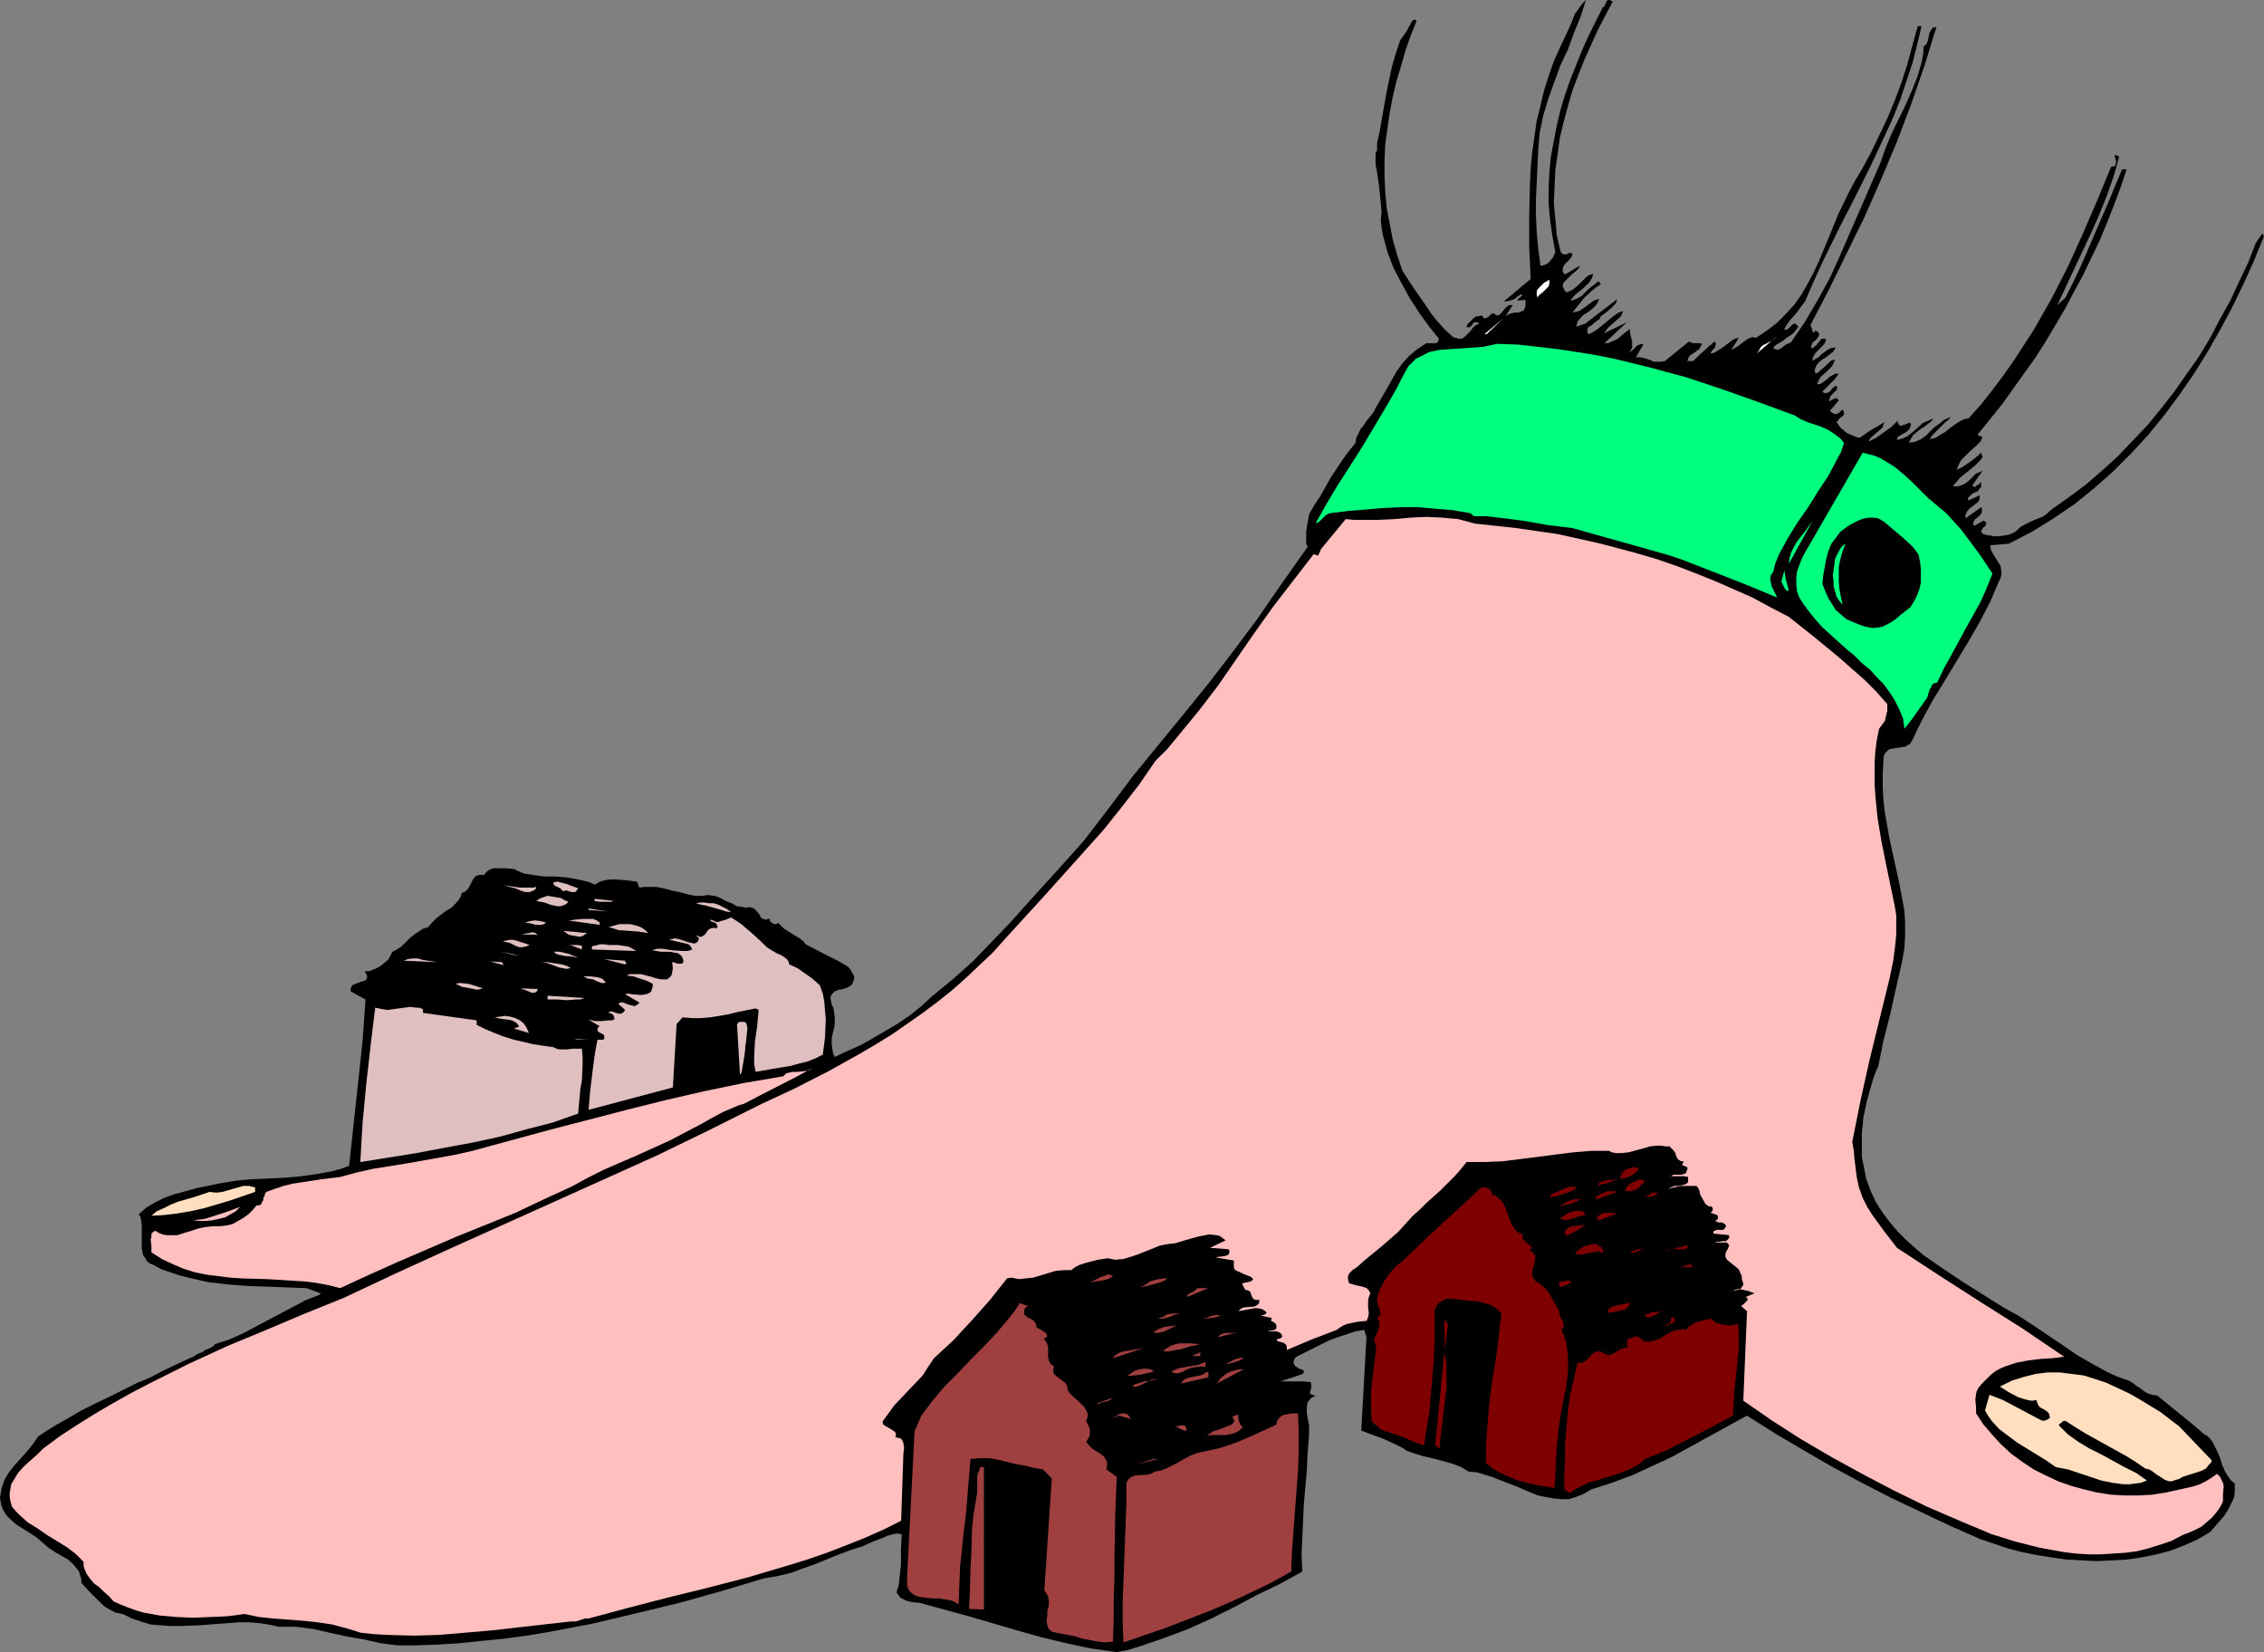 <?xml version="1.0" encoding="UTF-8" standalone="no"?>
<svg
   version="1.0"
   width="129.766mm"
   height="94.683mm"
   id="svg94"
   sodipodi:docname="Giant Hand.wmf"
   xmlns:inkscape="http://www.inkscape.org/namespaces/inkscape"
   xmlns:sodipodi="http://sodipodi.sourceforge.net/DTD/sodipodi-0.dtd"
   xmlns="http://www.w3.org/2000/svg"
   xmlns:svg="http://www.w3.org/2000/svg">
  <rect width="100%" height="100%" fill="#808080" stroke="none"/>
  <sodipodi:namedview
     id="namedview94"
     pagecolor="#ffffff"
     bordercolor="#000000"
     borderopacity="0.25"
     inkscape:showpageshadow="2"
     inkscape:pageopacity="0.0"
     inkscape:pagecheckerboard="0"
     inkscape:deskcolor="#d1d1d1"
     inkscape:document-units="mm" />
  <defs
     id="defs1">
    <pattern
       id="WMFhbasepattern"
       patternUnits="userSpaceOnUse"
       width="6"
       height="6"
       x="0"
       y="0" />
  </defs>
  <path
     style="fill:#000000;fill-opacity:1;fill-rule:evenodd;stroke:none"
     d="m 343.561,0 -1.131,3.554 -1.454,3.554 -1.293,3.554 -1.616,3.393 -1.293,3.554 -1.293,3.554 -1.131,3.716 -0.808,3.877 -0.323,3.877 -0.162,3.554 -0.162,3.554 -0.162,3.393 v 3.554 l 0.162,3.554 0.323,3.554 0.485,3.716 h 0.485 l 0.485,-0.162 0.646,-0.323 0.323,-0.323 0.808,-0.969 0.485,-1.131 -0.646,-3.554 -0.485,-3.393 -0.323,-3.554 v -3.393 l 0.162,-3.393 0.323,-3.393 0.646,-3.393 0.646,-3.393 0.808,-3.393 0.97,-3.231 1.131,-3.231 1.293,-3.231 1.293,-3.231 1.454,-3.231 3.07,-6.139 h 0.323 V 1.131 l 0.323,-0.485 0.162,-0.485 L 348.409,0 h 0.323 l 0.646,0.323 -1.616,3.07 -1.616,3.07 -1.454,3.231 -1.454,3.231 -1.293,3.231 -1.293,3.393 -0.97,3.393 -0.97,3.554 -0.808,3.393 -0.485,3.554 -0.485,3.393 -0.162,3.554 -0.162,3.554 0.323,3.554 0.323,3.554 0.808,3.393 0.323,0.485 0.323,0.162 h 0.646 l 0.646,-0.323 h 0.323 l 0.323,0.162 -0.162,0.646 -0.485,0.646 -0.485,0.485 -0.485,0.485 -0.323,0.485 -0.162,0.485 v 0.646 l 0.162,0.323 0.323,0.323 3.232,-1.939 -0.162,0.323 -0.162,0.323 -0.646,0.646 -0.808,0.646 -0.808,0.808 -0.646,0.646 -0.323,0.323 -0.162,0.485 v 0.323 l 0.162,0.323 0.162,0.485 0.485,0.485 0.808,-0.323 0.646,-0.323 1.293,-1.131 1.454,-1.454 0.646,-0.485 0.97,-0.323 -0.323,0.969 -0.485,0.808 -0.646,0.646 -0.646,0.646 -1.616,1.292 -0.646,0.646 -0.646,0.808 0.808,-0.162 0.808,-0.323 0.808,-0.485 0.646,-0.646 0.808,-0.808 0.808,-0.646 0.646,-0.485 0.808,-0.646 0.485,0.646 -0.97,0.646 -0.808,0.646 -1.778,1.616 -1.293,1.616 -1.293,1.616 0.808,-0.162 0.646,-0.162 1.454,-0.969 1.454,-1.131 0.646,-0.323 0.808,-0.162 -0.485,0.969 -0.646,0.808 -0.808,0.646 -0.646,0.485 -0.808,0.485 -0.646,0.646 -0.646,0.808 -0.323,1.131 1.939,-0.646 6.949,-5.332 -0.162,0.485 -0.162,0.485 -0.485,0.485 -0.485,0.485 -1.131,0.969 -1.131,0.808 -0.323,0.646 -0.485,0.323 -0.646,0.485 -0.485,0.485 -0.646,0.323 -0.323,0.485 v 0.485 0.323 l 0.323,0.323 0.97,-0.485 0.97,-0.646 1.778,-1.454 1.778,-1.454 0.97,-0.646 0.97,-0.323 -0.323,0.808 -0.323,0.485 -1.293,1.131 -1.293,1.131 -0.485,0.646 -0.485,0.646 5.01,-2.423 -4.848,4.524 h 0.808 l 0.646,-0.323 0.808,-0.323 0.646,-0.323 1.293,-1.131 0.646,-0.485 0.646,-0.485 v 0.646 l 0.162,0.808 0.323,1.292 v 0.646 0.646 l -0.323,0.646 -0.485,0.485 0.323,-0.162 0.485,-0.323 0.323,-0.323 0.485,-0.485 0.323,-0.323 0.485,-0.162 0.323,-0.162 0.485,0.162 -1.616,2.747 h 0.808 l 0.97,0.162 1.454,0.485 0.646,0.323 h 0.808 0.808 l 0.808,-0.162 5.171,-4.201 0.485,0.162 0.323,0.162 h 0.646 0.808 l 0.646,0.162 -0.323,0.485 -0.323,0.646 -1.131,0.808 -0.97,0.646 -0.323,0.646 -0.162,0.485 h 1.293 l 1.293,-1.292 1.454,-1.292 0.646,-0.646 0.485,-0.323 0.485,-0.485 0.323,-0.162 0.162,0.323 v 0.323 l -0.162,0.646 -0.646,0.646 -0.323,0.646 0.808,-0.162 0.808,-0.485 1.454,-0.969 1.454,-1.131 0.808,-0.485 0.808,-0.162 -1.616,2.585 0.646,-0.323 0.808,-0.485 1.293,-0.969 0.646,-0.485 0.646,-0.323 0.646,-0.162 0.646,0.162 2.424,-1.616 2.101,-1.616 1.939,-1.939 1.778,-1.939 1.616,-2.262 1.293,-2.262 1.293,-2.423 1.131,-2.423 2.101,-5.008 2.101,-5.17 2.424,-5.008 1.293,-2.423 1.454,-2.423 1.939,-3.554 1.778,-3.716 1.778,-3.716 1.616,-3.877 1.454,-3.877 1.293,-4.039 1.131,-4.201 1.131,-4.039 h 0.808 l -0.97,4.039 -0.97,3.877 -1.293,3.877 -1.293,3.877 -1.454,3.716 -1.616,3.554 -3.394,7.27 -3.555,7.109 -3.555,6.947 -3.555,7.27 -1.616,3.554 -1.616,3.716 -0.323,0.808 -0.646,0.808 -1.293,1.777 -1.454,1.616 -0.646,0.969 -0.485,0.808 0.162,0.162 h 0.323 l 0.323,-0.162 0.646,-0.646 0.323,-0.323 0.323,-0.162 h 0.323 l 0.323,0.323 0.323,0.323 -0.485,0.646 -0.646,0.808 -1.454,0.969 -0.808,0.646 -0.808,0.485 -0.808,0.485 -0.485,0.646 0.485,0.162 0.485,0.162 0.485,-0.162 0.485,-0.323 0.808,-0.646 1.131,-0.485 3.07,-4.524 2.747,-4.685 2.586,-4.685 2.262,-5.008 4.363,-10.017 4.363,-10.017 1.131,-3.231 1.293,-3.07 2.909,-5.978 1.293,-2.908 1.293,-3.231 0.97,-3.231 0.323,-1.616 0.162,-1.939 0.485,-0.323 0.323,-0.646 0.162,-0.646 0.162,-0.808 0.162,-0.646 0.323,-0.485 0.323,-0.485 h 0.323 l 0.485,-0.162 -2.586,8.401 -2.909,8.401 -3.07,8.078 -3.394,8.078 -3.555,8.078 -3.878,7.917 -3.878,7.917 -4.04,7.755 0.162,0.323 0.162,0.485 0.162,0.485 v 0.162 l 0.323,0.162 0.162,-0.323 0.162,-0.162 0.485,0.323 0.323,0.485 -0.162,0.485 -0.323,0.485 -0.485,0.485 -0.485,0.323 -0.162,0.485 -0.162,0.323 v 0.323 l 0.323,0.162 0.323,-0.323 0.485,-0.323 0.323,-0.485 0.323,-0.323 0.323,-0.485 0.323,-0.162 h 0.485 l 0.323,0.162 -0.162,0.646 -0.485,0.646 -1.131,1.131 -0.485,0.485 -0.323,0.485 -0.323,0.646 v 0.646 l 0.646,-0.485 0.646,-0.323 0.646,-0.646 0.646,-0.485 0.646,-0.485 0.646,-0.323 0.646,-0.162 h 0.485 l -0.485,0.808 -0.808,0.646 -0.808,0.646 -0.808,0.485 -0.808,0.646 -0.485,0.646 -0.162,0.485 -0.162,0.323 v 0.485 l 0.162,0.485 0.646,-0.323 0.485,-0.485 0.97,-0.808 0.97,-0.969 0.485,-0.323 0.646,-0.162 -0.323,0.808 -0.323,0.646 -1.131,1.131 -1.293,1.131 -0.485,0.808 -0.323,0.808 h 0.646 l 0.485,-0.323 1.131,-0.808 0.485,-0.485 0.646,-0.323 0.485,-0.323 h 0.808 l -0.808,1.131 -0.97,0.969 -0.808,0.808 -0.97,0.969 0.485,0.323 h 0.485 l 0.323,-0.162 0.323,-0.162 0.646,-0.808 0.485,-0.323 0.323,-0.162 0.162,0.485 -0.162,0.485 -0.323,0.323 -0.323,0.323 -0.646,0.646 -0.162,0.485 -0.162,0.485 0.162,0.162 0.162,-0.162 0.646,-0.323 0.323,-0.162 h 0.162 0.323 l 0.323,0.485 -1.939,2.262 0.485,0.323 0.485,0.323 h 0.485 l 0.646,-0.323 0.646,-0.646 0.323,0.485 v 0.323 0.323 l -0.323,0.323 -0.646,0.485 -0.323,0.485 -0.323,0.323 0.485,0.646 0.485,0.646 0.646,0.485 0.485,0.485 1.454,0.646 0.808,0.323 0.646,0.162 2.586,-1.777 1.454,-0.808 1.293,-0.808 -0.162,0.646 -0.323,0.646 -0.97,0.808 -1.131,0.969 -0.485,0.485 -0.323,0.646 1.616,-0.808 1.616,-1.131 1.778,-1.292 0.646,-0.646 0.646,-0.646 v 0.323 l 0.162,0.323 0.162,0.323 0.485,0.162 0.323,-0.162 0.97,-0.323 0.323,-0.162 h 0.323 l 0.162,0.485 -0.162,0.323 -0.162,0.485 -0.485,0.485 -0.485,0.323 -1.131,0.646 -0.485,0.323 -0.162,0.646 1.131,-0.323 1.131,-0.485 0.808,-0.646 0.97,-0.808 1.616,-1.454 1.131,-0.485 1.131,-0.485 -0.485,0.646 -0.646,0.485 -0.808,0.646 -0.808,0.485 -0.808,0.646 -0.808,0.646 -0.485,0.808 -0.485,0.808 h 0.808 l 0.646,-0.162 1.131,-0.485 1.131,-0.808 1.778,-1.777 1.131,-0.808 0.97,-0.808 1.454,-0.646 -0.485,0.646 -0.646,0.485 -1.131,1.131 -1.131,1.131 -0.646,0.646 -0.485,0.808 1.293,-0.323 0.97,-0.646 1.131,-0.646 0.97,-0.808 1.131,-0.808 0.97,-0.646 0.97,-0.485 0.97,-0.162 2.747,-3.07 2.424,-3.07 2.424,-3.231 2.262,-3.231 2.101,-3.231 2.101,-3.231 1.939,-3.393 1.939,-3.393 3.555,-6.947 3.232,-7.109 3.07,-7.109 3.07,-7.432 0.323,-0.162 h 0.323 l 0.323,-0.162 v -0.323 l 0.162,-0.485 -0.162,-0.646 -0.162,-0.485 v -0.323 h 0.162 0.162 l 0.323,0.162 0.323,0.162 -1.131,4.039 -1.454,4.201 -1.616,4.039 -1.778,4.039 -3.717,7.917 -3.717,7.917 1.778,-1.616 1.616,-3.231 1.616,-3.393 3.07,-7.109 3.07,-7.109 1.454,-3.554 1.454,-3.393 h 0.97 l -1.293,3.877 -1.454,3.877 -1.454,3.716 -1.616,3.877 -1.778,3.716 -1.778,3.716 -1.939,3.554 -1.939,3.716 -2.101,3.554 -2.101,3.554 -2.262,3.554 -2.424,3.393 -2.424,3.393 -2.424,3.393 -5.333,6.624 1.131,0.485 -0.485,0.969 -0.808,0.808 -1.616,1.454 -1.778,1.777 -0.485,0.969 -0.485,1.131 0.646,-0.323 0.646,-0.323 1.454,-0.969 1.293,-0.969 1.293,-1.131 0.323,0.969 -0.808,0.969 -0.808,0.808 -1.778,1.454 -1.616,1.292 -0.646,0.808 -0.808,0.969 h 0.97 l 0.808,-0.162 0.97,-0.485 0.808,-0.646 1.454,-1.454 0.808,-0.323 0.646,-0.323 -2.262,3.231 0.323,0.162 0.162,0.162 0.323,-0.162 0.162,-0.162 0.162,-0.162 0.485,-0.162 v -0.485 l 0.323,0.323 v 0.323 0.162 0.323 l -0.485,0.485 -0.162,0.323 -0.162,0.162 -0.485,0.162 -0.646,0.323 -0.485,0.485 -0.485,0.485 0.162,0.485 2.424,-1.131 v 0.485 0.323 l -0.323,0.646 -0.646,0.485 -0.646,0.485 -0.646,0.485 -0.485,0.646 -0.323,0.646 v 0.323 0.485 l 3.394,-2.423 0.162,0.323 v 0.323 0.485 l -0.323,0.485 -0.485,0.485 -0.646,0.485 -0.323,0.485 -0.162,0.485 0.162,0.323 0.162,0.162 1.939,-1.131 0.323,0.162 0.162,0.162 0.162,0.323 -0.162,0.323 -0.162,0.323 -0.323,0.162 -0.323,0.485 -0.162,0.323 0.162,0.485 0.808,0.323 0.97,0.162 0.97,0.162 h 0.97 l 0.97,-0.162 0.97,-0.162 0.97,-0.323 0.808,-0.485 0.808,-0.808 0.808,-0.485 1.939,-0.969 2.101,-0.808 0.97,-0.646 0.808,-0.808 3.878,-2.747 3.717,-2.747 3.555,-3.07 3.394,-3.07 3.232,-3.393 3.232,-3.393 2.909,-3.554 2.909,-3.716 2.586,-3.716 2.747,-3.877 2.424,-4.039 2.101,-4.039 2.262,-4.039 1.939,-4.201 1.939,-4.039 1.616,-4.201 1.454,-2.1 0.323,0.646 -2.101,5.17 -2.262,5.008 -2.424,5.008 -2.586,4.847 -2.747,4.847 -2.909,4.685 -3.232,4.685 -3.232,4.362 -3.555,4.362 -3.717,4.039 -3.878,3.877 -4.202,3.716 -4.202,3.393 -4.525,3.07 -4.686,2.908 -5.01,2.585 -4.04,0.323 0.162,0.969 0.485,0.969 1.131,1.777 0.485,0.808 0.162,0.969 v 0.485 0.485 l -0.162,0.646 -0.323,0.646 -0.97,2.262 -0.97,2.262 -2.262,4.362 -2.424,4.201 -5.171,8.563 -2.586,4.201 -2.262,4.201 -1.131,2.262 -0.97,2.1 -0.323,0.485 -0.323,0.485 -0.485,0.162 -0.323,0.323 -1.131,0.162 -0.97,0.162 -1.131,0.162 -0.485,0.162 -0.323,0.323 -0.323,0.323 -0.323,0.485 -0.162,0.646 v 0.646 l -0.162,2.908 v 2.908 l 0.162,2.747 0.323,2.747 0.485,2.747 0.485,2.747 1.131,5.17 1.131,5.17 0.485,2.585 0.485,2.747 0.162,2.585 v 2.747 l -0.162,2.908 -0.485,2.747 -1.293,5.655 -1.293,5.816 -1.454,5.655 -1.131,5.655 -0.485,0.969 -0.485,1.292 -0.808,2.747 -0.808,2.908 -0.646,3.231 -0.323,3.393 v 3.393 1.616 l 0.323,1.616 0.323,1.616 0.323,1.616 0.97,2.585 1.131,2.423 1.454,2.262 1.454,1.939 1.778,2.1 1.778,1.777 1.778,1.616 2.101,1.777 4.202,2.908 4.363,2.908 4.363,2.747 4.363,2.747 3.232,1.777 3.232,2.1 6.464,4.362 3.07,2.1 3.394,1.939 3.232,1.777 1.778,0.808 1.778,0.646 0.97,0.323 0.808,0.485 0.808,0.646 0.808,0.485 0.808,0.646 0.808,0.485 0.97,0.323 1.131,0.162 2.586,2.1 2.586,2.1 2.586,2.1 2.424,2.1 0.646,0.323 0.646,0.646 0.485,0.646 0.323,0.646 0.646,1.292 0.646,1.454 0.485,1.616 0.646,1.454 0.808,1.292 0.485,0.646 0.808,0.646 v 0.808 0.808 l -0.162,1.454 -0.646,1.292 -0.646,1.292 -0.808,1.292 -0.97,1.131 -2.101,2.423 -2.747,1.616 -2.909,1.292 -2.909,1.131 -3.07,0.808 -3.232,0.646 -3.232,0.485 -3.07,0.162 -3.394,0.162 -3.232,-0.162 -3.232,-0.162 -3.394,-0.485 -3.07,-0.485 -3.232,-0.646 -3.07,-0.808 -2.909,-0.969 -2.909,-0.969 -6.626,-2.908 -6.464,-3.07 -6.464,-3.07 -6.302,-3.231 -6.302,-3.393 -6.141,-3.554 -6.302,-3.716 -6.141,-3.877 -8.242,4.524 -8.242,4.524 -4.202,1.939 -4.202,1.939 -4.363,1.616 -4.525,1.454 -1.616,0.969 -1.616,0.646 -1.616,0.485 h -1.616 l -1.616,-0.162 -1.778,-0.323 -1.616,-0.323 -1.616,-0.646 -3.394,-1.454 -3.394,-1.292 -1.616,-0.646 -1.616,-0.485 -1.616,-0.485 -1.778,-0.162 -1.616,-0.969 -1.616,-0.646 -3.394,-0.969 -3.394,-0.808 -1.616,-0.485 -1.778,-0.646 -0.97,-0.646 -1.293,-0.646 -2.424,-1.131 -1.293,-0.485 -1.293,-0.485 -2.586,-0.969 1.131,-20.195 -0.485,-1.616 -1.939,0.323 -1.939,0.646 -1.939,0.646 -1.778,0.646 -3.555,1.777 -3.555,1.777 -0.323,0.323 -0.162,0.323 -0.162,0.646 0.162,0.323 0.162,0.323 0.162,0.162 0.323,0.162 0.162,0.162 0.323,0.162 0.485,0.162 0.323,0.162 0.162,0.162 v 0.162 l -0.162,0.485 -4.848,1.616 h 1.454 1.778 1.616 l 1.616,0.162 0.162,0.323 v 0.485 0.485 l -0.162,0.485 -0.162,0.485 0.162,0.323 0.485,0.162 0.323,0.162 h 0.323 l -0.646,0.323 -0.485,0.323 -0.323,0.485 -0.323,0.323 -0.162,1.292 v 1.131 l 0.485,2.585 v 1.131 1.131 l -0.323,3.877 -0.162,3.716 -0.646,7.27 -0.323,7.27 -0.162,3.554 0.162,3.716 -4.686,2.585 -5.01,2.423 -4.848,2.585 -5.171,2.585 -5.01,2.262 -5.171,1.939 -5.171,1.777 -2.586,0.808 -2.586,0.485 -5.656,-0.808 -5.333,-1.131 -5.333,-1.292 -5.171,-1.454 -10.504,-3.07 -5.333,-1.454 -5.333,-1.454 -1.616,-0.162 -1.293,-0.323 -0.646,-0.323 -0.646,-0.323 -0.323,-0.485 -0.485,-0.646 0.485,-1.616 0.162,-1.454 0.323,-3.07 v -1.616 -1.616 l 0.162,-3.231 -0.97,-0.162 -0.97,0.162 -1.131,0.323 -1.131,0.485 -2.101,0.808 -2.101,0.969 -2.586,0.808 -2.586,0.969 -5.171,2.1 -2.747,0.969 -2.586,0.969 -2.747,0.646 -2.909,0.485 -9.211,2.747 -9.211,2.585 -9.373,2.262 -9.534,2.262 -9.373,1.777 -4.848,0.808 -4.848,0.646 -4.848,0.485 -4.686,0.485 -5.01,0.323 -4.848,0.162 h -1.939 -1.778 l -3.717,-0.485 -3.555,-0.808 -3.717,-0.646 -3.717,-0.808 -3.555,-0.808 -3.717,-0.485 H 62.216 60.438 l -2.262,-0.485 -2.101,-0.323 -2.101,-0.162 h -2.101 l -4.363,0.323 -4.202,0.323 -4.363,0.162 h -2.101 l -2.262,-0.162 -1.939,-0.162 -2.101,-0.646 -1.939,-0.646 -1.939,-0.969 -1.616,-0.323 -1.293,-0.646 -1.293,-0.808 -0.97,-0.969 -1.939,-1.939 -1.939,-2.1 v -0.808 l -0.323,-0.969 -0.162,-0.646 -0.485,-0.646 -0.97,-1.131 -1.131,-0.969 -2.586,-1.454 -1.454,-0.969 L 9.373,334.27 8.08,333.139 6.626,332.17 3.555,330.231 2.262,329.1 1.616,328.454 1.131,327.808 0.646,327 0.323,326.192 0.162,325.384 0,324.415 l 0.162,-0.969 0.162,-0.969 0.323,-0.969 0.323,-0.969 0.97,-1.616 1.293,-1.616 2.747,-3.07 1.293,-1.616 0.97,-1.454 0.97,-0.646 0.97,-0.646 2.101,-1.292 2.586,-1.454 2.747,-1.616 2.909,-1.454 3.07,-1.454 6.141,-3.07 1.616,-0.646 1.454,-0.646 2.747,-1.454 2.747,-1.292 2.424,-1.131 1.131,-0.485 0.97,-0.646 0.97,-0.323 0.646,-0.485 0.808,-0.323 0.646,-0.323 0.485,-0.323 0.162,-0.323 3.07,-0.969 2.909,-1.292 2.747,-1.454 2.747,-1.454 5.494,-2.908 2.747,-1.454 2.909,-1.131 0.323,-0.323 -3.07,-1.131 -4.202,-0.162 -4.363,-0.162 -4.363,-0.162 -4.202,-0.323 -4.202,-0.485 -2.101,-0.485 -2.101,-0.485 -1.939,-0.485 -1.939,-0.646 -1.939,-0.646 -1.778,-0.969 -0.808,-0.323 -0.646,-0.485 -0.323,-0.646 -0.485,-0.646 -0.162,-0.646 -0.162,-0.808 v -1.616 -1.777 -1.616 l -0.162,-1.292 -0.162,-0.646 -0.323,-0.485 1.616,-1.454 1.939,-1.131 1.939,-0.969 2.262,-0.808 2.424,-0.646 2.262,-0.646 2.424,-0.485 2.262,-0.485 3.717,-0.646 3.555,-0.323 7.11,-0.323 3.555,-0.323 3.555,-0.485 3.394,-0.646 1.778,-0.485 1.778,-0.646 0.97,-9.047 0.97,-8.886 0.97,-9.047 0.646,-9.047 -3.232,-1.777 v -0.485 l 0.162,-0.485 0.162,-0.323 0.323,-0.162 0.808,-0.323 0.485,-0.162 0.323,-0.162 0.808,-0.162 0.323,-0.323 0.162,-0.162 v -0.162 -0.485 l -0.162,-0.323 -0.323,-0.646 h 0.97 l 0.808,-0.323 0.808,-0.323 0.808,-0.485 0.808,-0.646 0.808,-0.646 0.485,-0.808 0.485,-0.969 0.97,-0.485 0.97,-0.646 1.778,-1.777 0.97,-0.808 0.97,-0.646 0.97,-0.646 1.131,-0.323 0.808,-0.969 0.97,-0.969 2.101,-1.616 1.131,-0.646 0.97,-0.969 0.808,-0.969 0.323,-0.646 0.162,-0.646 0.485,-0.162 0.323,-0.162 0.485,-0.485 0.485,-0.808 0.646,-1.292 0.485,-0.646 0.323,-0.162 0.485,-0.162 h 0.485 0.646 l 0.485,-0.646 0.646,-0.485 0.808,-0.323 h 0.808 1.939 l 1.778,0.162 0.97,0.485 1.131,0.485 2.101,0.323 2.262,0.323 h 2.262 l 2.262,0.162 2.101,0.323 2.262,0.485 1.131,0.323 0.97,0.485 1.131,-0.646 1.131,-0.323 1.131,-0.162 h 1.131 l 2.262,0.162 2.424,0.323 0.485,1.292 0.97,-0.162 h 0.97 1.778 l 1.616,0.323 1.778,0.485 0.808,0.162 0.808,0.162 1.778,0.485 1.616,0.323 h 1.778 l 0.646,-0.162 h 0.485 l 1.293,0.162 1.293,0.485 1.131,0.646 1.293,0.485 1.131,0.646 1.293,0.162 0.646,0.162 0.646,-0.162 0.808,0.162 0.646,0.485 0.808,0.969 0.323,0.646 0.485,0.323 0.646,0.162 0.323,-0.162 h 0.485 v 0.323 l 0.162,0.323 0.485,0.323 0.485,0.162 h 0.323 l 0.323,-0.323 0.646,0.646 0.646,0.646 1.778,1.131 1.616,0.969 0.808,0.646 0.485,0.646 4.686,2.423 2.262,1.131 2.262,1.292 0.485,0.646 0.485,0.808 0.323,0.646 v 0.485 l -0.162,0.485 -0.162,0.485 -0.323,0.485 -0.808,0.485 -0.97,0.323 -0.97,0.162 -0.808,0.323 -0.323,0.323 -0.323,0.323 -0.162,0.323 -0.162,0.485 0.162,0.646 0.162,0.808 0.323,0.646 0.162,0.808 0.162,1.454 v 1.454 l -0.646,2.747 v 1.454 l 0.162,1.292 0.162,0.808 0.323,0.646 2.747,-1.292 2.909,-1.292 2.586,-1.454 2.747,-1.616 2.747,-1.616 2.586,-1.777 2.424,-1.939 2.262,-2.1 4.525,-3.716 4.363,-3.877 4.202,-4.362 4.04,-4.201 4.04,-4.524 7.918,-8.724 3.878,-4.362 5.333,-6.947 5.333,-7.109 10.989,-13.41 5.494,-6.786 5.333,-6.947 5.171,-6.947 5.01,-7.27 5.818,-8.24 -0.323,-0.646 v -0.808 -0.969 -0.969 l 0.323,-1.939 0.323,-1.777 1.131,-1.939 1.293,-1.939 2.262,-4.039 2.586,-3.877 1.293,-1.777 1.454,-1.777 0.162,-1.131 0.485,-0.969 0.485,-0.969 0.646,-0.808 0.646,-0.969 0.808,-0.969 0.646,-0.808 0.485,-0.969 2.262,-3.877 2.262,-4.039 1.293,-1.777 1.454,-1.616 1.778,-1.454 0.97,-0.646 0.97,-0.646 h 1.778 0.323 l 0.323,-0.162 0.162,-0.323 0.162,-0.485 -2.101,-2.585 -2.101,-2.908 -2.101,-3.231 -1.778,-3.231 -1.778,-3.393 -1.293,-3.393 -0.485,-1.777 -0.485,-1.777 -0.323,-1.777 -0.162,-1.616 0.162,-1.777 -0.162,-1.777 -0.323,-3.393 -0.485,-3.393 -0.323,-1.616 V 33.928 33.282 l 0.323,-0.808 v -0.808 -0.646 l 0.646,-2.908 0.485,-2.908 0.97,-5.493 1.131,-5.332 0.808,-2.747 0.97,-2.908 0.808,-1.131 0.485,-0.646 0.323,-0.646 0.646,-1.131 0.323,-0.646 0.485,-0.323 v 0 l 0.485,0.323 -1.293,3.231 -1.131,3.231 -0.97,3.393 -0.97,3.231 -0.808,3.393 -0.646,3.393 -0.485,3.393 -0.485,3.393 -0.162,3.554 v 3.393 l 0.162,3.554 0.323,3.393 0.646,3.393 0.646,3.393 0.97,3.393 1.131,3.393 2.424,3.716 2.586,3.716 1.293,1.939 1.454,1.777 1.454,1.616 1.778,1.616 0.646,0.162 0.485,0.162 h 0.323 0.485 l 0.646,-0.485 0.485,-0.485 0.646,-0.646 0.485,-0.646 0.646,-0.646 0.808,-0.323 -0.323,-0.323 h -0.485 -0.323 l -0.485,0.646 -0.323,0.323 -0.323,0.162 h -0.162 l -0.323,-0.162 0.162,-0.485 0.485,-0.485 0.97,-0.969 0.485,-0.323 h 0.485 l 0.646,-0.162 0.323,0.162 v 0.323 l 0.485,0.162 0.323,-0.162 0.323,-0.162 0.646,-0.646 0.485,-0.162 0.323,0.162 0.162,0.162 0.323,0.162 0.485,-0.162 0.485,-0.485 0.808,-0.969 0.323,-0.323 0.485,-0.323 h 0.323 0.485 l -1.939,2.908 0.323,-0.485 0.485,-0.323 0.808,-0.323 0.808,-0.162 h 0.808 l 0.646,-0.323 h 0.323 l 0.162,-0.323 0.162,-0.323 0.162,-0.485 v -0.485 -0.808 l -1.778,0.162 v -0.162 l 0.162,-0.162 0.323,-0.323 0.485,-0.323 v -0.162 -0.323 l -0.808,0.485 -0.808,0.646 -0.97,0.323 -0.646,0.162 h -0.646 l 5.818,-4.847 -0.323,-6.947 v -6.786 l 0.162,-6.947 0.162,-3.393 0.323,-3.393 0.485,-3.393 0.485,-3.393 0.808,-3.231 0.808,-3.393 0.97,-3.07 1.131,-3.231 1.454,-3.231 1.454,-3.07 0.808,-1.777 0.808,-2.1 1.131,-1.616 0.646,-0.808 z"
     id="path1" />
  <path
     style="fill:#ffffff;fill-opacity:1;fill-rule:evenodd;stroke:none"
     d="m 333.057,64.463 -0.162,-0.646 v -0.646 l 0.162,-0.485 0.485,-0.485 0.97,-0.969 1.131,-0.646 v 0.808 l -0.162,0.646 -0.323,0.323 -0.485,0.485 -0.323,0.323 -0.97,0.808 z"
     id="path2" />
  <path
     style="fill:#ffffff;fill-opacity:1;fill-rule:evenodd;stroke:none"
     d="m 445.369,66.24 -2.424,5.008 z"
     id="path3" />
  <path
     style="fill:#ffffff;fill-opacity:1;fill-rule:evenodd;stroke:none"
     d="m 321.584,72.379 4.04,-3.393 -3.555,3.393 z"
     id="path4" />
  <path
     style="fill:#ffffff;fill-opacity:1;fill-rule:evenodd;stroke:none"
     d="m 380.568,76.58 0.485,-0.646 0.323,-0.646 0.485,-0.485 0.646,-0.323 0.646,-0.323 0.646,-0.323 0.646,-0.485 0.485,-0.485 z"
     id="path5" />
  <path
     style="fill:#00ff7f;fill-opacity:1;fill-rule:evenodd;stroke:none"
     d="m 388.809,89.99 1.293,0.808 1.454,0.646 1.454,0.485 1.454,0.485 1.454,0.646 1.293,0.808 1.293,0.969 0.485,0.485 0.485,0.646 -0.646,1.939 -0.97,1.777 -1.778,3.393 -2.262,3.393 -2.101,3.393 -2.262,3.231 -2.101,3.393 -0.97,1.777 -0.97,1.777 -0.808,1.939 -0.485,1.939 -0.485,0.646 -0.162,0.969 0.162,0.646 0.162,0.808 0.323,0.646 0.646,1.292 0.162,0.485 -5.818,-2.423 -6.141,-2.423 -5.818,-2.262 -2.909,-1.131 -2.909,-0.969 -20.685,-5.816 -2.586,-0.323 -2.747,-0.323 -5.494,-0.969 -5.171,-0.646 -2.747,-0.323 h -2.586 l -0.808,-0.646 -3.717,-0.646 -3.878,-0.323 -3.717,-0.323 h -3.717 l -3.717,0.162 -3.717,0.323 -3.878,0.323 -4.04,0.485 -0.485,0.162 -0.485,0.323 -0.646,0.646 -0.646,0.646 -0.485,0.323 h -0.323 l 2.262,-4.039 2.424,-4.039 5.171,-8.078 5.01,-8.401 2.424,-4.201 2.101,-4.039 0.646,-1.131 0.808,-0.808 0.808,-0.808 0.97,-0.485 0.97,-0.485 0.97,-0.485 2.262,-0.485 2.424,-0.162 2.424,-0.162 2.262,-0.162 2.262,-0.162 3.07,-0.646 4.525,0.162 4.363,0.485 4.202,0.485 4.202,0.646 4.04,0.646 4.04,0.808 7.918,1.939 7.757,2.1 7.757,2.585 7.757,2.747 z"
     id="path6" />
  <path
     style="fill:#00ff7f;fill-opacity:1;fill-rule:evenodd;stroke:none"
     d="m 419.675,109.539 1.939,1.616 1.616,1.777 1.616,1.777 1.454,1.939 2.747,3.716 2.586,3.877 -1.293,3.231 -1.293,2.908 -1.616,2.908 -1.616,2.908 -3.07,5.655 -1.616,2.908 -1.454,3.07 -0.646,0.162 -0.485,0.323 -0.162,0.485 -0.323,0.485 -0.162,0.485 -0.162,0.485 -0.162,0.646 -0.162,0.323 -1.131,1.616 -2.424,3.393 -1.293,1.616 -0.323,-2.262 -0.808,-1.939 -0.97,-1.939 -1.131,-1.777 -1.293,-1.777 -1.454,-1.454 -1.454,-1.616 -1.778,-1.454 -1.616,-1.616 -1.778,-1.454 -3.394,-3.07 -1.778,-1.616 -1.454,-1.616 -1.454,-1.777 -1.293,-1.777 -0.808,-1.292 -0.485,-1.292 -0.162,-1.454 V 125.21 l 0.162,-1.454 0.485,-1.292 0.485,-1.292 0.646,-1.292 12.605,-21.811 1.293,0.323 1.293,0.323 1.131,0.485 1.131,0.646 2.101,1.292 1.939,1.616 1.778,1.616 1.778,1.777 1.778,1.777 z"
     id="path7" />
  <path
     style="fill:#ffbfbf;fill-opacity:1;fill-rule:evenodd;stroke:none"
     d="m 387.516,133.611 5.494,4.362 5.494,4.524 2.747,2.423 2.586,2.262 2.586,2.585 2.424,2.747 v 1.454 l -0.323,1.292 -0.162,0.808 -0.323,0.485 -0.485,0.646 -0.485,0.646 -0.485,2.423 -0.323,2.423 -0.162,2.423 v 2.423 2.423 l 0.162,2.423 0.485,4.847 0.808,4.847 0.97,4.847 0.97,4.685 0.97,4.685 0.323,1.939 v 1.939 2.1 l -0.162,1.939 -0.485,3.877 -0.808,3.877 -4.363,17.772 -1.939,8.724 -1.778,8.886 0.323,1.777 0.162,1.939 0.485,3.877 0.485,2.262 0.808,2.262 0.97,1.939 1.131,1.777 2.586,3.554 2.747,3.554 8.888,5.816 9.05,5.816 9.211,5.816 9.05,6.139 -2.586,0.323 -2.586,0.162 -2.586,0.323 -2.586,0.485 -2.424,0.808 -1.131,0.485 -1.131,0.646 -0.97,0.808 -0.808,0.808 -0.97,0.969 -0.808,0.969 -0.323,0.646 -0.162,0.646 -0.162,1.292 0.162,1.454 v 1.454 l 1.616,2.423 1.939,2.262 1.939,2.1 2.101,1.939 2.424,1.777 2.424,1.616 2.586,1.292 2.747,1.292 2.747,0.969 2.909,0.808 2.747,0.646 3.07,0.485 2.909,0.162 h 3.07 l 2.909,-0.162 3.07,-0.485 2.909,-0.646 2.909,-0.646 1.454,-0.485 1.293,-0.646 1.293,-0.808 1.131,-0.808 0.646,0.646 0.323,0.646 0.323,0.646 0.162,0.808 -0.162,1.616 v 1.616 l -0.646,1.292 -0.808,1.131 -0.97,1.131 -1.131,0.969 -1.131,0.969 -1.293,0.646 -1.454,0.646 -1.293,0.485 -2.424,1.292 -2.424,0.808 -2.586,0.808 -2.586,0.646 -2.586,0.323 -2.586,0.162 -2.586,0.162 h -2.586 l -2.747,-0.162 -2.586,-0.323 -2.747,-0.485 -2.586,-0.485 -5.171,-1.292 -5.171,-1.616 -6.949,-2.908 -7.11,-3.07 -6.949,-3.393 -6.787,-3.554 -6.787,-3.716 -6.626,-3.877 -6.302,-4.039 -6.302,-4.362 0.808,-19.387 -1.293,-1.131 0.485,-0.323 0.646,-0.646 0.162,-0.162 0.162,-0.323 -0.162,-0.323 -0.323,-0.162 1.939,-0.808 -1.293,-0.485 -1.454,-0.323 -0.646,-0.162 -0.646,0.162 -0.646,0.162 -0.808,0.323 0.323,-0.162 0.485,-0.162 h 0.646 l 0.646,-0.162 0.485,-0.323 0.323,-0.485 0.162,-0.162 v -0.323 l -0.162,-0.485 -0.162,-0.485 v -0.646 l -0.323,-0.646 -0.162,-0.485 -0.323,-0.485 -0.808,-0.646 -0.808,-0.646 -0.808,-0.646 -0.162,-0.323 -0.162,-0.323 v -0.485 l 0.162,-0.646 0.323,-0.485 0.323,-0.808 -0.162,-0.323 -0.323,-0.323 h -0.323 -0.485 -0.485 -0.97 -0.323 l 0.323,-0.162 h 0.485 l 0.97,-0.162 h 0.646 l 0.323,-0.323 0.323,-0.323 v -0.646 l -3.394,-0.323 v -0.485 l 0.323,-0.162 0.323,-0.162 h 0.485 0.97 l 0.323,-0.323 0.323,-0.485 -0.162,-0.323 -0.162,-0.162 -0.646,-0.323 h -0.323 -0.323 l -0.808,-0.323 0.323,-0.162 0.323,-0.323 v -0.485 l -0.162,-0.323 -1.454,-0.485 0.162,-0.162 h 0.162 l 0.162,-0.485 v -0.323 l -0.162,-0.323 -0.808,-0.162 -0.646,-0.485 -0.323,-0.646 -0.485,-0.808 -0.323,-0.646 -0.162,-0.808 -0.323,-0.646 -0.323,-0.323 h -1.778 -1.616 l -1.454,0.323 -1.293,0.323 0.646,-0.323 0.808,-0.323 h 0.808 l 0.808,-0.162 0.646,-0.162 0.485,-0.323 0.162,-0.162 v -0.323 -0.323 -0.485 l -0.97,-0.162 h -1.778 -0.97 l 0.485,-0.323 h 0.485 1.293 l 0.485,-0.162 0.485,-0.162 0.162,-0.485 0.162,-0.323 v -0.485 l -1.131,-0.485 0.323,-0.808 h -0.485 l -0.323,-0.162 -0.485,-0.323 -0.323,-0.646 -0.162,-0.646 -0.323,-0.485 -0.485,-0.485 -0.485,-0.485 h -0.485 -0.485 l -0.808,-0.162 h -0.97 l -1.454,0.162 -1.616,0.485 -3.07,0.808 -1.454,0.162 h -1.293 l -0.808,-0.162 -0.646,-0.323 h -3.878 l -3.878,0.323 -3.878,0.485 -3.717,0.485 -7.757,0.969 -3.878,0.162 h -3.878 l -1.293,1.616 -1.293,1.454 -3.07,3.07 -3.07,2.747 -1.454,1.454 -1.454,1.292 -1.616,1.777 -1.616,1.777 -3.717,3.231 -1.778,1.454 -1.778,1.454 -1.616,1.454 -0.97,0.646 -0.646,0.646 -0.323,0.646 v 0.646 l 0.162,0.646 v 0.162 l 0.323,0.162 1.131,0.323 1.454,0.323 0.485,0.162 0.485,0.162 0.485,0.485 0.323,0.646 -0.323,0.808 -0.162,0.646 v 1.616 l 0.162,1.292 -0.162,0.808 -0.323,0.808 -1.778,0.162 -1.616,0.323 -0.808,0.162 -0.808,0.323 -0.808,0.485 -0.646,0.485 -5.494,2.1 -5.333,2.262 v -0.646 l -0.162,-0.485 -0.162,-0.162 -0.485,-0.323 -0.808,-0.162 -0.323,-0.162 -0.323,-0.162 0.323,-0.323 h 0.323 l 0.323,-0.162 0.162,-0.162 0.162,-0.162 -0.162,-0.485 -0.323,-0.323 -0.323,-0.162 -0.485,-0.162 h -0.97 -0.808 l 0.323,-0.162 h 0.485 l 0.485,-0.162 h 0.162 l 0.323,-0.323 v -0.485 -0.323 l -0.485,-0.485 -0.646,-0.323 v -0.162 l 0.162,-0.485 -2.424,-0.485 0.646,-0.162 0.323,-0.162 0.323,-0.323 -0.485,-0.485 -0.646,-0.323 -0.808,-0.162 h -0.646 l -1.778,0.323 -1.778,0.323 0.485,-0.485 0.646,-0.323 1.616,-0.162 h 0.646 l 0.646,-0.323 0.162,-0.162 0.323,-0.323 v -0.323 -0.485 l -0.323,0.162 h -0.323 l -0.485,-0.162 -0.323,-0.323 -0.162,-0.323 -0.323,-0.969 -0.485,-0.323 h -0.162 l -0.485,-0.162 -0.646,-1.292 0.485,-0.162 0.808,-0.162 0.646,-0.162 0.485,-0.485 -0.485,-0.485 -1.616,-0.646 -0.646,-0.323 -0.808,-0.323 -0.485,-0.323 -0.162,-0.485 v -0.323 -0.485 -0.646 l -3.878,-0.646 0.485,-0.162 h 0.323 l 1.131,-0.162 0.485,-0.162 0.323,-0.162 0.162,-0.485 v -0.323 l -0.162,-0.323 -4.04,-0.323 3.394,-1.616 -0.646,-0.485 -0.646,-0.485 -0.808,-0.162 -1.454,-0.162 -0.808,0.162 -1.616,0.323 -1.778,0.485 -1.616,0.485 -1.616,0.485 -1.616,0.162 -1.616,0.323 -1.616,0.646 -1.616,0.646 -1.616,0.646 -1.454,0.485 -1.616,0.485 -1.778,0.162 -0.808,-0.162 -0.808,-0.162 -2.101,0.323 -1.939,0.485 -1.131,0.323 -0.97,0.323 -0.97,0.485 -0.808,0.646 h -1.778 l -1.616,0.162 -3.232,0.969 -1.616,0.485 -1.616,0.162 -1.454,0.162 -0.808,-0.162 -0.808,-0.162 -0.97,0.162 -3.717,4.685 -3.878,4.362 -4.04,4.362 -2.101,1.939 -2.101,1.939 -1.293,1.939 -1.131,1.777 -3.07,3.231 -3.07,3.231 -1.293,1.777 -1.293,1.777 0.162,0.646 0.485,0.323 1.131,0.646 0.485,0.323 0.485,0.323 0.162,0.485 v 0.323 l -0.162,0.323 0.808,0.162 0.485,0.162 0.323,0.485 0.162,0.485 0.162,0.969 -0.162,1.292 -0.485,14.541 -3.878,1.939 -4.04,1.777 -4.04,1.616 -4.202,1.616 -4.202,1.454 -4.202,1.292 -8.726,2.585 -8.726,2.262 -8.565,2.1 -8.726,2.262 -8.403,2.262 h -0.323 -0.485 l -0.97,0.323 -0.97,0.323 h -0.646 -0.485 l -11.474,1.292 -5.656,0.646 -5.656,0.485 -5.656,0.485 -5.656,0.162 -5.656,-0.162 -2.909,-0.162 -2.909,-0.323 -1.454,-0.485 -1.616,-0.485 -3.07,-0.808 -3.232,-0.485 -3.07,-0.323 -6.464,-0.485 -3.07,-0.323 -3.07,-0.646 -3.717,0.485 -3.717,0.162 -3.717,0.162 -3.555,-0.162 -3.717,-0.323 -3.555,-0.646 -1.616,-0.485 -1.778,-0.646 -1.616,-0.646 -1.454,-0.646 -0.97,-1.131 -1.131,-0.969 -0.97,-0.969 -1.131,-0.808 -0.808,-0.969 -0.808,-1.131 -0.485,-1.131 -0.162,-0.646 v -0.808 l -1.778,-1.777 -1.939,-1.454 -2.101,-1.292 -2.101,-1.292 -2.101,-1.454 -2.101,-1.292 -1.778,-1.616 -0.808,-0.808 -0.808,-0.969 -0.323,-1.131 -0.162,-0.969 v -0.969 l 0.162,-0.808 0.162,-0.969 0.485,-0.808 0.97,-1.616 1.293,-1.454 1.454,-1.292 1.454,-1.292 1.293,-1.292 3.717,-2.747 3.717,-2.423 3.878,-2.423 3.878,-2.262 4.04,-2.262 4.04,-2.1 8.08,-4.039 8.403,-3.877 8.565,-3.554 8.403,-3.554 8.403,-3.393 10.989,-5.17 11.312,-5.17 22.624,-10.178 11.474,-5.17 11.474,-5.17 11.312,-5.493 11.312,-5.655 7.272,-3.393 7.272,-3.716 6.949,-3.877 3.555,-2.1 3.394,-2.1 3.232,-2.262 3.232,-2.262 3.232,-2.423 3.232,-2.585 2.909,-2.585 2.909,-2.747 2.909,-2.747 2.747,-3.07 8.565,-9.371 8.403,-9.371 4.202,-4.685 3.878,-4.847 3.878,-5.008 3.555,-5.17 2.586,-2.585 2.262,-2.747 4.525,-5.493 4.202,-5.493 7.918,-11.471 4.04,-5.655 4.363,-5.655 4.363,-5.655 0.97,0.323 0.646,-1.454 5.333,-6.462 1.778,0.162 h 1.778 3.555 l 3.394,-0.162 3.555,-0.323 3.394,-0.162 3.394,0.162 1.778,0.162 1.778,0.162 1.778,0.485 1.778,0.485 4.525,0.485 4.525,0.485 4.363,0.646 4.525,0.646 4.363,0.969 4.363,0.969 4.363,1.131 4.202,1.131 4.363,1.292 4.202,1.454 4.202,1.616 4.04,1.616 4.04,1.777 4.04,1.777 3.878,2.1 z"
     id="path8" />
  <path
     style="fill:#000000;fill-opacity:1;fill-rule:evenodd;stroke:none"
     d="m 415.635,120.202 0.323,1.616 0.162,1.454 v 1.454 1.454 l -0.323,1.454 -0.485,1.292 -0.646,1.292 -0.808,1.292 -2.262,1.777 -1.131,0.969 -1.293,0.808 -1.293,0.646 -0.646,0.162 -1.616,0.162 -0.808,-0.162 -0.808,-0.162 -0.97,-0.323 -1.616,-0.646 -1.454,-0.646 -1.131,-0.969 -1.131,-0.969 -0.808,-1.292 -0.808,-1.292 -0.646,-1.454 -0.646,-1.616 0.162,-1.777 0.323,-1.777 0.323,-1.777 0.485,-1.777 0.646,-1.616 0.97,-1.292 0.97,-1.292 1.293,-0.969 0.97,-0.646 1.939,-0.969 0.97,-0.323 1.131,-0.162 h 0.97 l 0.97,0.162 1.131,0.646 2.101,1.777 2.101,1.777 1.939,1.777 0.808,0.969 z"
     id="path9" />
  <path
     style="fill:#00ff7f;fill-opacity:1;fill-rule:evenodd;stroke:none"
     d="m 387.516,122.14 0.162,-1.292 0.323,-1.131 0.646,-1.292 0.646,-1.131 1.778,-2.262 1.616,-2.262 z"
     id="path10" />
  <path
     style="fill:#00ff7f;fill-opacity:1;fill-rule:evenodd;stroke:none"
     d="m 399.798,117.778 -0.646,1.616 -0.485,1.777 -0.323,1.616 v 1.616 1.777 l 0.162,1.616 0.646,3.231 -0.646,-0.808 -0.646,-0.969 -0.323,-1.131 -0.323,-1.131 v -1.131 l -0.162,-1.292 0.162,-1.131 0.162,-1.131 0.162,-1.292 0.646,-1.292 0.646,-1.131 0.485,-0.485 z"
     id="path11" />
  <path
     style="fill:#00ff7f;fill-opacity:1;fill-rule:evenodd;stroke:none"
     d="m 387.516,127.957 h -0.323 l -0.323,-0.162 -0.323,-0.485 -0.323,-0.646 -0.162,-0.323 -0.162,-0.323 0.646,-2.423 0.162,0.969 0.162,0.969 0.323,1.131 z"
     id="path12" />
  <path
     style="fill:#dfbfbf;fill-opacity:1;fill-rule:evenodd;stroke:none"
     d="m 125.24,192.419 -0.323,0.485 -0.323,0.323 h -0.323 -0.485 l -0.97,-0.323 h -0.485 l -0.323,0.162 -0.323,-0.323 -0.323,-0.323 -0.646,-0.323 -0.646,-0.323 -0.162,-0.323 V 191.127 l 0.808,-0.162 0.646,0.162 1.293,0.323 1.293,0.485 z"
     id="path13" />
  <path
     style="fill:#dfbfbf;fill-opacity:1;fill-rule:evenodd;stroke:none"
     d="m 116.19,192.096 -0.162,0.485 -0.485,0.323 -0.323,0.162 -0.485,0.162 h -0.97 l -0.97,-0.323 -1.131,-0.485 -1.293,-0.323 -1.131,-0.323 -0.97,-0.162 0.97,0.162 1.131,0.162 2.262,0.323 h 1.131 0.97 0.808 z"
     id="path14" />
  <path
     style="fill:#dfbfbf;fill-opacity:1;fill-rule:evenodd;stroke:none"
     d="m 123.139,195.328 -0.485,0.485 -0.646,0.323 -0.646,0.162 h -0.646 l -1.454,-0.323 -1.293,-0.485 -1.778,-0.323 0.646,-0.485 0.808,-0.323 0.97,-0.323 0.97,0.162 0.97,0.162 0.97,0.162 0.808,0.485 z"
     id="path15" />
  <path
     style="fill:#dfbfbf;fill-opacity:1;fill-rule:evenodd;stroke:none"
     d="m 133.158,195.166 h -0.323 l -0.323,0.162 h -1.131 -1.454 l -1.131,-0.162 v -0.485 z"
     id="path16" />
  <path
     style="fill:#dfbfbf;fill-opacity:1;fill-rule:evenodd;stroke:none"
     d="m 138.491,195.166 4.848,0.485 z"
     id="path17" />
  <path
     style="fill:#dfbfbf;fill-opacity:1;fill-rule:evenodd;stroke:none"
     d="m 158.368,197.589 -1.131,-0.162 -0.97,-0.323 -3.394,-0.969 -0.97,-0.162 -1.131,-0.323 0.97,-0.162 h 0.97 l 0.808,0.162 h 1.131 l 0.97,0.323 0.97,0.485 0.97,0.485 z"
     id="path18" />
  <path
     style="fill:#dfbfbf;fill-opacity:1;fill-rule:evenodd;stroke:none"
     d="m 127.502,197.105 v -0.323 l 4.202,0.646 z"
     id="path19" />
  <path
     style="fill:#dfbfbf;fill-opacity:1;fill-rule:evenodd;stroke:none"
     d="m 167.417,205.991 0.323,0.162 0.485,0.323 1.131,0.485 0.485,0.323 0.646,0.485 0.323,0.485 0.162,0.646 1.778,0.808 1.616,1.131 1.616,1.131 1.616,1.454 0.646,1.777 0.323,1.777 0.162,1.939 0.162,1.939 -0.162,3.877 -0.485,3.716 -1.616,0.808 -1.616,0.646 -1.939,0.485 -1.778,0.485 -3.878,0.646 -3.717,0.646 -0.323,-1.616 v -1.616 l 0.162,-3.231 0.485,-3.393 0.323,-3.554 -0.646,-0.323 -4.04,0.808 -1.939,0.485 -1.939,0.323 -1.939,0.323 -1.939,0.162 h -1.939 l -2.101,-0.162 -1.293,1.454 -0.808,13.733 -18.261,4.847 0.323,-3.877 0.485,-4.039 0.485,-3.716 0.323,-1.939 0.323,-1.616 h 0.97 0.162 l 0.323,-0.162 v -0.162 -0.485 l -0.162,-0.323 -0.323,-0.162 -0.646,-0.323 -0.323,-0.323 v -0.162 -0.323 l 0.162,-0.323 0.323,-0.162 -2.424,-1.454 1.454,0.323 h 1.454 l 1.454,-0.162 h 0.808 l 0.485,-0.323 -0.162,-0.485 -0.162,-0.323 -0.323,-0.323 -0.485,-0.162 h -0.323 l 0.485,-0.323 h 0.323 l 0.97,0.323 0.485,0.162 h 0.646 l 0.485,-0.323 0.323,-0.485 -1.454,-1.292 0.162,-0.162 0.323,-0.162 h 0.485 l 1.293,0.485 0.646,0.162 0.646,0.162 0.485,-0.323 0.323,-0.162 0.162,-0.323 -3.07,-1.777 0.646,-0.162 0.808,0.162 2.101,0.162 0.97,-0.162 0.485,-0.162 0.323,-0.162 0.323,-0.323 0.162,-0.485 0.162,-0.485 v -0.646 l -1.293,-0.646 -1.454,-0.485 -1.454,-0.485 -1.454,-0.162 0.646,-0.323 h 0.808 0.808 0.808 l 1.939,0.485 1.616,0.485 0.808,0.162 h 0.646 0.646 l 0.485,-0.323 0.485,-0.485 0.162,-0.646 0.162,-0.969 -0.162,-1.292 v 0 h 0.323 l 0.808,0.323 h 0.485 0.485 l 0.323,-0.323 v -0.162 -0.323 l -0.162,-0.485 -0.323,-0.485 -0.646,-0.485 -0.97,-0.162 -0.808,-0.162 h -1.939 l -0.97,-0.162 -0.97,-0.162 1.131,-0.323 h 1.131 l 2.101,0.323 2.262,0.162 h 1.131 l 0.97,-0.323 -0.323,-0.646 -0.485,-0.485 -0.646,-0.162 -0.646,-0.162 -1.454,-0.323 -0.646,-0.162 -0.808,-0.162 0.646,-0.162 0.485,-0.162 0.97,0.162 0.97,0.323 0.97,0.323 0.646,0.162 0.808,0.162 0.323,-0.162 0.323,-0.162 0.162,-0.323 0.162,-0.485 -0.646,-0.646 0.485,0.162 0.323,0.162 h 0.323 l 0.323,-0.162 0.485,-0.323 0.646,-0.969 0.485,-0.323 0.646,-0.162 h 0.323 l 0.323,0.162 0.162,-0.162 0.162,-0.323 -0.162,-0.323 -0.162,-0.323 -0.323,-0.162 -0.808,-0.323 -0.162,-0.162 v -0.162 l 0.646,0.162 0.646,0.323 h 0.485 l 0.485,-0.162 1.131,-0.323 1.131,-0.485 1.293,0.808 1.131,0.808 2.262,1.939 2.101,1.939 0.97,0.969 z"
     id="path20" />
  <path
     style="fill:#dfbfbf;fill-opacity:1;fill-rule:evenodd;stroke:none"
     d="m 129.926,199.851 v 0.485 l -6.949,-0.969 h 0.646 l 0.808,-0.162 1.939,-0.162 h 1.131 0.97 l 0.808,0.323 z"
     id="path21" />
  <path
     style="fill:#dfbfbf;fill-opacity:1;fill-rule:evenodd;stroke:none"
     d="m 118.291,199.851 -0.485,0.323 -0.485,0.162 h -1.131 l -0.646,-0.162 -0.646,-0.162 -1.131,-0.162 0.485,-0.162 0.485,-0.162 1.131,-0.162 1.293,0.162 0.646,0.162 z"
     id="path22" />
  <path
     style="fill:#dfbfbf;fill-opacity:1;fill-rule:evenodd;stroke:none"
     d="m 140.43,202.113 -0.97,-0.162 -1.131,-0.162 -2.101,-0.162 -2.262,-0.162 -0.97,-0.323 -1.131,-0.323 1.131,-0.323 1.131,-0.323 h 1.293 1.131 l 1.293,0.323 0.97,0.323 0.97,0.646 z"
     id="path23" />
  <path
     style="fill:#dfbfbf;fill-opacity:1;fill-rule:evenodd;stroke:none"
     d="m 127.179,202.113 -0.485,0.323 -0.485,0.323 -0.808,0.162 -0.646,-0.162 -0.97,-0.162 -0.646,-0.162 -0.646,-0.485 -0.485,-0.323 z"
     id="path24" />
  <path
     style="fill:#dfbfbf;fill-opacity:1;fill-rule:evenodd;stroke:none"
     d="m 116.513,202.598 -0.485,-0.162 h -0.485 -1.939 l -0.485,-0.162 -0.485,-0.162 0.485,0.162 h 0.485 l 0.97,-0.162 0.646,-0.162 h 0.323 l 0.485,0.162 z"
     id="path25" />
  <path
     style="fill:#dfbfbf;fill-opacity:1;fill-rule:evenodd;stroke:none"
     d="m 114.736,204.698 -0.808,0.323 -0.808,0.162 h -0.646 l -0.808,-0.323 -1.293,-0.646 -0.808,-0.162 -0.646,-0.162 0.646,-0.162 0.808,-0.162 h 0.646 l 0.808,0.162 1.454,0.485 z"
     id="path26" />
  <path
     style="fill:#dfbfbf;fill-opacity:1;fill-rule:evenodd;stroke:none"
     d="m 126.048,204.86 v 0.808 l -2.909,-1.131 0.646,0.162 h 1.454 z"
     id="path27" />
  <path
     style="fill:#dfbfbf;fill-opacity:1;fill-rule:evenodd;stroke:none"
     d="m 137.845,205.991 -9.534,-0.323 -0.162,-0.485 0.162,-0.162 0.162,-0.162 h 0.323 l 0.646,-0.162 0.485,-0.162 h 0.97 l 0.97,0.162 h 2.101 l 0.97,0.162 1.131,0.162 0.97,0.485 z"
     id="path28" />
  <path
     style="fill:#dfbfbf;fill-opacity:1;fill-rule:evenodd;stroke:none"
     d="m 112.473,207.122 -4.04,-0.969 2.586,0.485 z"
     id="path29" />
  <path
     style="fill:#dfbfbf;fill-opacity:1;fill-rule:evenodd;stroke:none"
     d="m 125.24,207.283 h -0.646 l -1.293,-0.162 h -0.646 l -1.616,-0.323 -0.485,-0.162 -0.646,-0.485 h 0.646 0.646 l 1.454,0.323 0.646,0.162 0.646,0.323 z"
     id="path30" />
  <path
     style="fill:#dfbfbf;fill-opacity:1;fill-rule:evenodd;stroke:none"
     d="m 94.697,208.414 -7.272,-0.323 0.485,-0.162 0.323,-0.162 1.131,-0.162 h 1.131 l 1.131,0.323 z"
     id="path31" />
  <path
     style="fill:#dfbfbf;fill-opacity:1;fill-rule:evenodd;stroke:none"
     d="m 135.421,208.091 v 0.323 h 0.162 l 0.162,0.162 -0.162,0.162 -0.162,0.162 -4.525,-1.131 z"
     id="path32" />
  <path
     style="fill:#dfbfbf;fill-opacity:1;fill-rule:evenodd;stroke:none"
     d="m 109.08,209.06 -2.909,-0.808 2.586,0.162 z"
     id="path33" />
  <path
     style="fill:#dfbfbf;fill-opacity:1;fill-rule:evenodd;stroke:none"
     d="m 123.624,209.707 -0.97,0.162 -0.808,-0.162 -0.808,-0.162 -0.808,-0.323 -1.778,-0.646 -0.97,-0.162 h -0.97 2.101 l 0.97,0.162 2.101,0.323 1.131,0.323 z"
     id="path34" />
  <path
     style="fill:#dfbfbf;fill-opacity:1;fill-rule:evenodd;stroke:none"
     d="m 95.667,208.899 3.07,0.162 z"
     id="path35" />
  <path
     style="fill:#dfbfbf;fill-opacity:1;fill-rule:evenodd;stroke:none"
     d="m 131.219,212.776 -0.323,0.162 h -0.485 l -0.97,-0.323 -0.97,-0.485 -1.131,-0.162 -0.97,-0.485 h 1.454 l 1.454,0.162 0.646,0.162 0.485,0.162 0.485,0.485 z"
     id="path36" />
  <path
     style="fill:#dfbfbf;fill-opacity:1;fill-rule:evenodd;stroke:none"
     d="m 104.555,214.069 -0.485,0.162 -0.646,0.162 -0.808,-0.162 -0.808,-0.162 -1.778,-0.323 -0.646,-0.323 -0.646,-0.323 0.646,-0.162 h 0.485 l 1.616,0.162 1.616,0.485 z"
     id="path37" />
  <path
     style="fill:#dfbfbf;fill-opacity:1;fill-rule:evenodd;stroke:none"
     d="m 116.19,214.877 -0.485,0.162 h -0.485 l -0.808,-0.323 -0.808,-0.323 -0.808,-0.323 3.717,0.162 z"
     id="path38" />
  <path
     style="fill:#dfbfbf;fill-opacity:1;fill-rule:evenodd;stroke:none"
     d="m 126.533,216.169 -0.808,0.323 h -0.808 l -2.101,0.162 -2.101,-0.162 h -2.101 v -0.808 z"
     id="path39" />
  <path
     style="fill:#dfbfbf;fill-opacity:1;fill-rule:evenodd;stroke:none"
     d="m 109.403,215.846 5.656,1.292 z"
     id="path40" />
  <path
     style="fill:#dfbfbf;fill-opacity:1;fill-rule:evenodd;stroke:none"
     d="m 91.627,218.592 v 0.808 l 11.635,1.616 v 0.969 l 1.939,0.969 1.939,0.808 2.101,0.808 2.101,0.646 2.101,0.485 2.101,0.485 2.101,0.323 2.262,0.323 0.646,0.323 0.646,0.162 h 1.454 l 1.616,-0.162 h 0.808 0.97 l 0.162,1.777 v 1.616 l -0.162,3.554 -0.323,1.777 -0.162,1.777 -0.323,3.554 -5.494,1.939 -5.656,1.454 -5.818,1.616 -5.979,1.292 -6.141,1.131 -5.979,1.131 -12.12,1.939 0.485,-8.401 0.808,-8.563 0.97,-8.563 0.485,-4.039 0.485,-3.877 0.808,0.162 0.646,0.162 1.293,0.162 1.131,-0.162 2.424,-0.323 1.293,-0.162 1.293,0.162 h 0.646 z"
     id="path41" />
  <path
     style="fill:#dfbfbf;fill-opacity:1;fill-rule:evenodd;stroke:none"
     d="m 114.574,223.762 -3.232,-0.969 0.323,-0.162 h 0.162 l 0.323,-0.162 0.323,-0.162 -0.485,-0.646 -0.485,-0.323 -0.646,-0.323 -0.808,-0.162 -1.454,-0.162 -0.808,-0.162 -0.646,-0.162 1.131,-0.162 1.131,-0.162 1.131,0.162 1.131,0.323 0.97,0.485 0.808,0.646 0.646,0.969 z"
     id="path42" />
  <path
     style="fill:#dfbfbf;fill-opacity:1;fill-rule:evenodd;stroke:none"
     d="m 161.438,227.317 -0.162,1.292 -0.485,2.908 -0.162,0.808 -0.323,0.485 -0.646,-10.986 0.485,-0.485 h 0.485 0.485 l 0.485,0.162 0.162,0.485 0.162,0.646 -0.162,1.616 -0.162,1.616 -0.162,0.808 z"
     id="path43" />
  <path
     style="fill:#dfbfbf;fill-opacity:1;fill-rule:evenodd;stroke:none"
     d="m 127.664,225.055 -3.232,0.162 0.646,-0.162 h 1.778 z"
     id="path44" />
  <path
     style="fill:#ffbfbf;fill-opacity:1;fill-rule:evenodd;stroke:none"
     d="m 161.115,239.111 -1.131,0.323 -1.131,0.485 -2.262,0.969 -2.424,1.292 -2.262,1.292 -3.394,1.777 -3.394,1.777 -7.11,3.231 -7.11,3.07 -3.555,1.777 -3.232,1.777 -6.302,2.908 -6.141,2.908 -12.766,5.17 -12.766,5.493 -6.141,2.747 -6.302,2.908 -2.586,-0.646 -2.586,-0.485 -2.586,-0.323 -2.747,-0.162 -5.171,-0.323 -5.494,-0.162 -2.586,-0.162 -2.586,-0.323 -2.586,-0.323 -2.424,-0.485 -2.586,-0.808 -2.262,-0.969 -2.424,-1.131 -2.262,-1.454 v -0.646 -0.646 l -0.162,-1.454 0.162,-0.646 v -0.646 l 0.323,-0.323 0.485,-0.323 0.808,0.485 0.808,0.323 0.808,0.162 h 0.808 1.616 l 1.454,-0.485 1.616,-0.485 1.454,-0.485 1.616,-0.323 1.616,-0.162 h 1.454 l 1.454,-0.162 1.293,-0.323 1.131,-0.646 1.131,-0.646 1.131,-0.808 0.97,-0.969 0.808,-0.969 h 0.485 l 0.485,-0.162 0.162,-0.485 0.323,-0.485 v -0.485 l 0.323,-0.485 v -0.323 l 0.323,-0.485 1.778,-0.646 1.939,-0.646 1.939,-0.485 2.101,-0.323 4.202,-0.646 4.04,-0.485 3.555,-0.969 3.555,-0.808 7.11,-1.131 7.272,-1.292 3.555,-0.646 3.555,-0.808 16.645,-4.524 16.806,-4.362 8.403,-2.1 8.403,-1.939 8.565,-1.777 8.565,-1.454 0.646,-0.646 0.646,-0.162 0.808,-0.162 h 0.97 l 1.616,-0.162 0.97,-0.162 0.646,-0.485 -3.555,1.939 -7.595,3.877 z"
     id="path45" />
  <path
     style="fill:#7f0000;fill-opacity:1;fill-rule:evenodd;stroke:none"
     d="m 355.035,253.167 -0.162,0.162 -0.162,0.323 -0.485,0.323 -0.485,0.485 -1.454,0.646 -0.646,0.162 h -0.646 l 0.162,-0.808 0.323,-0.485 0.485,-0.485 0.646,-0.323 0.646,-0.162 0.646,-0.162 h 0.646 z"
     id="path46" />
  <path
     style="fill:#7f0000;fill-opacity:1;fill-rule:evenodd;stroke:none"
     d="m 350.348,255.428 -2.101,0.808 -1.293,0.323 -0.808,0.323 0.162,-0.485 0.323,-0.323 0.485,-0.162 1.293,-0.323 h 0.646 z"
     id="path47" />
  <path
     style="fill:#7f0000;fill-opacity:1;fill-rule:evenodd;stroke:none"
     d="m 356.328,255.913 -0.808,0.808 -0.808,0.808 -1.293,0.485 h -0.646 -0.646 v -0.485 l 0.323,-0.485 0.323,-0.323 0.323,-0.323 2.101,-0.969 0.646,0.162 z"
     id="path48" />
  <path
     style="fill:#ffdfbf;fill-opacity:1;fill-rule:evenodd;stroke:none"
     d="m 55.267,258.175 -5.656,1.939 -2.747,0.808 -2.747,0.808 -2.909,0.646 -2.909,0.485 -2.747,0.323 -2.747,0.162 1.131,-0.969 1.454,-0.646 1.616,-0.808 1.616,-0.646 3.394,-0.969 3.394,-1.131 1.454,0.162 1.293,-0.162 2.262,-0.646 1.131,-0.323 1.131,-0.323 h 1.293 l 0.646,0.162 0.646,0.162 z"
     id="path49" />
  <path
     style="fill:#7f0000;fill-opacity:1;fill-rule:evenodd;stroke:none"
     d="m 323.2,258.821 0.808,0.162 0.485,0.485 0.646,0.485 0.323,0.485 0.646,1.131 0.97,2.747 0.646,1.292 0.323,0.485 0.485,0.646 0.646,0.323 0.646,0.323 v 0.485 0.323 l 0.323,0.485 0.323,0.323 0.808,0.646 0.646,0.646 -0.646,0.485 0.646,0.323 0.323,0.485 0.323,0.323 v 0.485 0.808 l -0.646,2.1 v 0.969 l 0.162,0.485 0.323,0.485 0.485,0.485 0.646,0.323 0.808,0.646 0.646,0.646 0.485,0.646 0.485,0.808 0.808,1.454 0.97,1.616 v 0.485 l 0.162,0.485 0.162,0.485 0.323,0.646 0.323,0.485 v 0.646 0.485 l -0.485,0.485 0.646,1.454 0.485,1.454 0.162,1.454 0.162,1.454 v 1.616 1.454 l -0.323,3.07 -1.293,6.624 -0.485,3.393 -0.323,3.231 -0.485,9.047 -1.939,-0.323 -1.939,-0.323 -2.101,-0.485 -1.939,-0.485 -1.939,-0.808 -1.778,-0.808 -1.778,-0.969 -1.454,-1.292 v -3.877 l 0.323,-4.039 0.323,-4.201 0.485,-4.039 1.293,-8.24 0.485,-4.039 0.162,-1.939 0.323,-1.939 -0.485,-0.485 -0.485,-0.485 -1.293,-0.808 -1.454,-0.485 -1.454,-0.323 -3.232,-0.323 -3.232,-0.323 -0.97,0.323 -0.97,0.646 -0.646,0.808 -0.323,0.969 v 3.393 3.716 l -0.162,3.716 -0.323,3.716 -0.323,3.877 -0.323,3.716 -0.646,3.554 -0.485,3.393 -2.262,-0.808 -2.101,-0.969 -2.424,-0.808 -2.424,-0.808 -2.101,-1.777 -0.162,-2.1 v -2.1 -1.939 l 0.162,-2.1 0.485,-3.877 0.485,-4.039 -0.162,-0.485 -0.162,-0.323 -0.162,-0.808 0.323,-0.808 0.323,-0.646 0.323,-0.808 0.162,-0.808 v -0.808 l -0.162,-0.323 -0.323,-0.485 0.485,-0.485 0.323,-0.485 -0.162,-0.485 -0.162,-0.485 -0.162,-0.646 -0.162,-0.485 -0.162,-0.485 v -0.646 l 0.323,-1.131 0.323,-0.969 0.485,-0.808 0.485,-0.969 1.131,-1.616 1.454,-1.616 1.616,-1.292 3.07,-2.908 1.454,-1.454 12.443,-11.471 0.485,0.162 h 0.323 l 0.646,0.323 0.323,0.162 0.162,0.323 0.162,0.323 z"
     id="path50" />
  <path
     style="fill:#7f0000;fill-opacity:1;fill-rule:evenodd;stroke:none"
     d="m 341.622,257.206 -1.131,0.808 -1.454,0.485 -1.454,0.485 -1.616,0.323 -0.162,-0.485 1.454,-0.646 1.454,-0.646 0.808,-0.323 0.646,-0.162 h 0.808 z"
     id="path51" />
  <path
     style="fill:#7f0000;fill-opacity:1;fill-rule:evenodd;stroke:none"
     d="m 345.824,259.791 -0.162,-0.485 0.97,-0.646 1.293,-0.485 0.485,-0.162 h 0.646 0.646 l 0.646,0.162 z"
     id="path52" />
  <path
     style="fill:#7f0000;fill-opacity:1;fill-rule:evenodd;stroke:none"
     d="m 359.075,258.336 -0.323,0.323 -0.323,0.323 -1.131,0.323 h -1.131 -0.323 l -0.485,-0.162 0.485,0.162 h 0.646 l 0.808,-0.485 0.646,-0.485 h 0.646 z"
     id="path53" />
  <path
     style="fill:#7f0000;fill-opacity:1;fill-rule:evenodd;stroke:none"
     d="m 342.43,259.629 -0.323,0.323 -0.646,0.323 -1.293,0.485 -0.646,0.162 -0.808,0.162 -0.485,0.162 -0.485,0.162 0.97,-0.646 1.131,-0.646 1.131,-0.323 z"
     id="path54" />
  <path
     style="fill:#ffbfbf;fill-opacity:1;fill-rule:evenodd;stroke:none"
     d="m 41.854,264.314 1.454,-0.162 1.131,-0.162 2.586,-0.808 2.424,-0.808 2.586,-0.969 -0.97,0.969 -1.131,0.646 -1.131,0.646 -1.293,0.323 -1.454,0.323 -1.454,0.162 h -1.293 z"
     id="path55" />
  <path
     style="fill:#7f0000;fill-opacity:1;fill-rule:evenodd;stroke:none"
     d="m 343.4,263.183 -1.454,0.323 -0.808,0.323 -0.646,0.162 -0.646,0.162 -0.646,0.162 -0.646,-0.162 -0.646,-0.162 0.485,-0.323 0.646,-0.485 0.808,-0.485 0.97,-0.323 0.97,-0.162 0.808,0.162 h 0.323 l 0.162,0.162 0.162,0.323 z"
     id="path56" />
  <path
     style="fill:#7f0000;fill-opacity:1;fill-rule:evenodd;stroke:none"
     d="m 350.348,262.86 -3.878,1.454 -0.646,-0.485 0.485,-0.485 0.485,-0.323 0.646,-0.323 h 0.646 1.131 z"
     id="path57" />
  <path
     style="fill:#7f0000;fill-opacity:1;fill-rule:evenodd;stroke:none"
     d="m 343.561,265.284 -0.808,0.485 -0.97,0.646 -1.131,0.646 -1.131,0.485 h -0.485 v -0.808 l 0.323,-0.485 0.646,-0.485 0.485,-0.162 1.616,-0.162 z"
     id="path58" />
  <path
     style="fill:#7f0000;fill-opacity:1;fill-rule:evenodd;stroke:none"
     d="m 347.278,270.777 v 0.646 l -0.808,-0.323 h -0.808 l -1.616,0.323 -1.616,0.323 h -0.646 l -0.646,-0.323 0.646,-0.485 0.646,-0.485 0.808,-0.485 0.97,-0.323 0.97,-0.162 h 0.808 l 0.323,0.323 0.323,0.162 0.323,0.323 z"
     id="path59" />
  <path
     style="fill:#7f0000;fill-opacity:1;fill-rule:evenodd;stroke:none"
     d="m 365.539,270.292 -0.646,0.323 h -0.646 -1.131 l -0.646,-0.162 -0.485,0.162 -0.646,0.162 -0.323,0.485 0.323,-0.323 0.646,-0.323 2.586,-0.646 0.485,-0.162 0.485,-0.162 z"
     id="path60" />
  <path
     style="fill:#7f0000;fill-opacity:1;fill-rule:evenodd;stroke:none"
     d="m 356.489,270.292 -0.646,0.323 -0.646,0.323 -0.97,0.323 -0.97,0.162 0.162,-0.323 0.323,-0.162 0.97,-0.323 h 0.808 z"
     id="path61" />
  <path
     style="fill:#7f0000;fill-opacity:1;fill-rule:evenodd;stroke:none"
     d="m 366.832,274.493 h -2.747 l 2.424,-0.808 -0.162,0.323 0.162,0.162 z"
     id="path62" />
  <path
     style="fill:#9f3f3f;fill-opacity:1;fill-rule:evenodd;stroke:none"
     d="m 241.107,276.431 -0.485,0.323 -0.646,0.323 -1.293,0.323 -1.454,0.162 -0.646,0.162 -0.485,0.162 1.131,-0.646 0.646,-0.323 0.646,-0.323 0.646,-0.162 0.646,-0.323 h 0.646 z"
     id="path63" />
  <path
     style="fill:#9f3f3f;fill-opacity:1;fill-rule:evenodd;stroke:none"
     d="m 252.904,276.916 -0.646,0.485 -0.808,0.323 -1.616,0.485 -1.939,0.485 -0.808,0.162 -0.808,0.485 0.808,-0.485 0.646,-0.323 1.454,-0.969 0.97,-0.323 0.808,-0.162 0.97,-0.162 z"
     id="path64" />
  <path
     style="fill:#7f0000;fill-opacity:1;fill-rule:evenodd;stroke:none"
     d="m 340.491,277.562 -0.485,0.485 -0.808,0.323 -0.808,0.323 h -0.323 -0.323 v -0.646 l 0.162,-0.323 0.323,-0.162 h 0.485 l 0.97,-0.162 z"
     id="path65" />
  <path
     style="fill:#9f3f3f;fill-opacity:1;fill-rule:evenodd;stroke:none"
     d="m 257.105,280.955 0.162,-0.485 0.162,-0.162 0.646,-0.323 0.646,-0.323 0.323,-0.323 0.323,-0.323 h 2.424 z"
     id="path66" />
  <path
     style="fill:#7f0000;fill-opacity:1;fill-rule:evenodd;stroke:none"
     d="m 353.096,282.086 -0.323,0.808 -0.323,0.485 -0.646,0.323 -0.646,0.162 -1.454,0.323 -1.454,0.162 0.162,-0.646 0.485,-0.485 0.646,-0.323 0.808,-0.162 1.616,-0.323 0.646,-0.162 z"
     id="path67" />
  <path
     style="fill:#9f3f3f;fill-opacity:1;fill-rule:evenodd;stroke:none"
     d="m 222.685,282.894 -0.485,0.323 -0.323,0.485 v 0.323 0.323 0.323 l 0.162,0.162 0.485,0.485 0.646,0.323 0.646,0.323 0.485,0.646 0.162,0.162 v 0.485 l 0.162,0.323 0.323,0.162 0.808,0.485 0.808,0.485 0.162,0.323 0.162,0.485 -0.808,0.485 0.485,0.485 0.162,0.323 0.323,0.808 v 0.808 0.808 0.646 l 0.162,0.808 0.323,0.646 0.323,0.323 0.485,0.323 -0.162,0.485 v 0.485 0.323 l 0.162,0.323 0.485,0.485 0.646,0.485 1.293,0.969 0.323,0.485 0.162,0.485 v 0.485 l 0.485,0.808 0.646,0.646 0.97,0.808 0.808,0.808 0.808,0.808 0.485,0.969 0.162,0.323 v 0.646 l -0.162,0.485 -0.162,0.646 0.323,0.485 0.323,0.646 0.162,0.485 v 0.646 0.485 l -0.162,0.646 -0.323,0.485 -0.323,0.485 0.646,0.808 0.646,0.646 0.97,0.646 0.808,0.485 0.808,0.646 0.485,0.808 0.162,0.323 v 0.485 0.485 l -0.162,0.646 2.262,1.616 -0.323,8.724 -0.162,8.724 v 4.524 l -0.162,4.524 v 4.524 l -0.162,4.685 -1.616,0.162 -1.616,-0.162 -1.616,-0.323 -1.778,-0.323 -1.454,-0.485 -1.616,-0.323 -1.778,-0.323 -1.616,-0.323 -0.485,-0.323 -0.323,-0.323 -0.323,-0.808 -0.162,-0.969 0.162,-1.131 v -1.131 l 0.323,-0.969 v -1.131 l -0.162,-0.969 -0.808,-1.292 1.616,-24.234 -1.939,-1.939 -1.939,-0.323 -1.939,-0.485 -1.939,-0.323 -1.939,-0.485 -1.939,-0.485 -1.939,-0.323 h -2.101 l -1.939,0.162 -0.323,3.877 -0.646,7.917 -0.485,3.877 -0.808,7.755 -0.162,4.039 -0.162,4.039 -0.808,-0.485 -0.646,-0.323 -1.778,-0.323 -1.131,-0.162 h -0.97 l -1.939,-0.162 -0.97,-0.162 -0.808,-0.162 -0.646,-0.323 -0.646,-0.485 -0.485,-0.646 -0.323,-0.808 v -0.808 -1.131 l 1.616,-31.504 1.454,-3.393 2.424,-3.231 2.586,-3.07 2.909,-2.908 2.747,-2.908 2.909,-2.908 2.747,-2.908 2.586,-3.07 1.293,-1.616 1.131,-1.777 z"
     id="path68" />
  <path
     style="fill:#7f0000;fill-opacity:1;fill-rule:evenodd;stroke:none"
     d="m 360.691,283.863 h -0.485 l -0.646,0.323 -0.97,0.646 -0.485,0.162 -0.646,0.323 h -0.485 l -0.646,-0.162 0.323,-0.485 0.485,-0.162 1.131,-0.323 h 0.646 l 0.646,-0.162 z"
     id="path69" />
  <path
     style="fill:#9f3f3f;fill-opacity:1;fill-rule:evenodd;stroke:none"
     d="m 255.489,284.509 -1.131,0.323 -1.131,0.485 -1.293,0.323 h -1.131 l 0.485,-0.162 0.485,-0.162 1.131,-0.646 1.293,-0.162 h 0.646 z"
     id="path70" />
  <path
     style="fill:#9f3f3f;fill-opacity:1;fill-rule:evenodd;stroke:none"
     d="m 264.377,284.994 -0.97,0.323 -0.97,0.162 -1.131,0.162 h -0.808 l 0.97,-0.162 0.97,-0.485 1.131,-0.162 h 0.323 z"
     id="path71" />
  <path
     style="fill:#7f0000;fill-opacity:1;fill-rule:evenodd;stroke:none"
     d="m 362.792,286.125 -0.162,0.323 -0.485,0.162 -0.97,0.485 -0.97,0.162 -1.131,0.485 0.323,-0.162 0.485,-0.162 0.646,-0.162 0.485,-0.323 0.323,-0.162 0.485,-0.323 0.162,-0.485 v -0.485 l 0.323,-0.162 0.323,0.162 0.162,0.162 z"
     id="path72" />
  <path
     style="fill:#7f0000;fill-opacity:1;fill-rule:evenodd;stroke:none"
     d="m 376.528,286.771 0.162,2.585 v 2.585 l -0.485,4.847 -0.485,4.847 -0.162,2.423 -0.162,2.585 -4.848,2.585 -4.686,2.423 -4.686,2.423 -2.424,0.969 -2.424,0.969 -0.808,0.808 -0.97,0.646 -1.939,0.969 -2.101,0.808 -2.101,0.646 -2.101,0.646 -2.262,0.646 -1.939,0.969 -0.97,0.485 -0.97,0.808 -1.293,-0.808 v -3.231 l 0.162,-3.231 v -3.554 l 0.323,-3.554 0.323,-3.554 0.485,-3.554 0.808,-3.393 0.808,-3.393 h 0.646 0.323 l 0.646,-0.323 0.485,-0.323 0.323,-0.485 0.485,-0.485 0.485,-0.485 0.646,-0.323 h 0.485 0.485 l 0.485,0.323 0.323,0.162 0.808,0.323 0.646,-0.162 0.646,-0.323 0.808,-0.485 0.646,-0.323 0.808,-0.323 0.808,-0.162 -0.323,-0.485 v -0.485 l 0.162,-0.485 0.162,-0.323 0.485,-0.162 0.485,-0.162 0.485,-0.162 h 0.646 l 0.646,0.485 0.646,0.485 0.646,0.162 h 0.485 l 0.646,-0.162 0.646,-0.162 1.293,-0.485 1.131,-0.808 1.293,-0.646 0.808,-0.323 h 0.646 l 0.808,-0.162 0.808,0.162 0.323,-0.646 0.646,-0.323 0.485,-0.323 0.646,-0.323 1.616,-0.485 1.454,-0.323 0.646,0.485 0.646,0.485 0.808,0.162 0.646,0.162 0.808,0.162 h 0.808 l 0.808,-0.162 z"
     id="path73" />
  <path
     style="fill:#7f0000;fill-opacity:1;fill-rule:evenodd;stroke:none"
     d="m 313.019,292.426 -0.162,-6.462 0.808,0.808 z"
     id="path74" />
  <path
     style="fill:#9f3f3f;fill-opacity:1;fill-rule:evenodd;stroke:none"
     d="m 254.843,287.094 -1.293,0.646 -1.293,0.646 -0.646,0.162 -0.646,0.162 h -0.646 l -0.485,-0.162 1.131,-0.646 1.293,-0.485 1.293,-0.162 z"
     id="path75" />
  <path
     style="fill:#9f3f3f;fill-opacity:1;fill-rule:evenodd;stroke:none"
     d="m 263.892,289.679 0.323,-0.485 0.323,-0.162 0.646,-0.323 h 0.646 1.131 l 1.131,-0.162 z"
     id="path76" />
  <path
     style="fill:#9f3f3f;fill-opacity:1;fill-rule:evenodd;stroke:none"
     d="m 259.853,291.133 -0.97,0.323 -0.97,0.162 -2.101,0.646 -1.131,0.162 -0.808,0.162 -0.97,0.162 -0.97,-0.162 0.97,-0.646 0.808,-0.485 0.97,-0.323 0.97,-0.162 h 0.97 1.131 z"
     id="path77" />
  <path
     style="fill:#9f3f3f;fill-opacity:1;fill-rule:evenodd;stroke:none"
     d="m 241.107,294.203 0.485,-0.646 0.808,-0.485 0.808,-0.323 0.97,-0.162 0.97,-0.162 0.97,-0.162 0.97,-0.162 0.808,-0.162 z"
     id="path78" />
  <path
     style="fill:#9f3f3f;fill-opacity:1;fill-rule:evenodd;stroke:none"
     d="m 260.014,293.718 h -2.424 0.646 l 0.646,-0.323 0.162,-0.162 h 0.323 l 0.646,-0.323 z"
     id="path79" />
  <path
     style="fill:#7f0000;fill-opacity:1;fill-rule:evenodd;stroke:none"
     d="m 311.888,313.752 -0.97,-0.646 1.939,-20.195 0.485,2.585 v 2.423 2.747 l -0.323,2.747 -0.646,5.332 -0.162,1.292 -0.162,1.292 z"
     id="path80" />
  <path
     style="fill:#9f3f3f;fill-opacity:1;fill-rule:evenodd;stroke:none"
     d="m 269.387,294.042 -0.323,0.323 -0.485,0.323 -0.97,0.323 -1.131,0.323 -0.97,0.162 0.97,-0.485 0.808,-0.485 0.97,-0.323 z"
     id="path81" />
  <path
     style="fill:#9f3f3f;fill-opacity:1;fill-rule:evenodd;stroke:none"
     d="m 261.145,296.142 -0.485,-0.162 h -0.485 l -1.131,0.162 -0.97,0.162 -0.97,0.323 -0.808,0.485 -0.97,0.323 h -0.808 l -0.485,-0.162 -0.323,-0.162 0.97,-0.485 0.97,-0.323 0.97,-0.162 0.97,-0.162 1.939,-0.323 0.808,-0.323 0.808,-0.323 z"
     id="path82" />
  <path
     style="fill:#9f3f3f;fill-opacity:1;fill-rule:evenodd;stroke:none"
     d="m 249.995,296.95 -0.646,0.323 -0.808,0.162 -1.454,0.323 -2.909,0.323 0.646,-0.485 0.646,-0.485 0.646,-0.323 0.808,-0.162 0.808,-0.162 h 0.808 l 0.646,0.162 z"
     id="path83" />
  <path
     style="fill:#ffdfbf;fill-opacity:1;fill-rule:evenodd;stroke:none"
     d="m 479.143,316.337 -0.162,0.485 -0.485,0.485 -0.646,0.808 -0.97,0.485 -0.97,0.323 -2.101,0.646 -0.97,0.323 -0.808,0.485 -0.646,0.162 -0.485,0.162 -0.485,0.162 h -0.485 l -0.97,-0.323 -0.97,-0.646 -0.808,-0.485 -0.808,-0.646 -0.808,-0.485 -0.808,-0.162 -2.101,-1.454 -2.101,-1.292 -4.363,-2.423 -4.363,-2.423 -2.101,-1.292 -2.262,-1.454 h -0.485 l -0.323,0.323 -0.485,0.323 -0.162,0.323 0.97,0.969 0.97,0.969 2.262,1.616 2.424,1.454 2.586,1.292 5.01,2.747 2.586,1.292 2.262,1.616 -1.293,0.485 -1.293,0.162 -1.131,0.162 h -1.293 l -2.424,-0.323 -2.424,-0.485 -2.424,-0.808 -2.424,-0.808 -2.424,-0.808 -2.586,-0.485 -2.101,-1.454 -2.101,-1.292 -4.202,-2.585 -1.939,-1.454 -1.939,-1.454 -1.616,-1.777 -0.808,-1.131 -0.646,-1.131 0.97,-3.393 2.909,1.131 2.747,1.454 2.747,1.454 2.747,1.454 0.485,0.162 0.646,-0.162 0.323,-0.162 0.485,-0.323 -0.162,-0.808 -0.323,-0.485 -0.97,-0.646 -0.646,-0.323 -0.323,-0.323 -0.323,-0.646 -0.162,-0.646 -0.97,0.162 -0.97,-0.162 -1.131,-0.323 -0.97,-0.323 -2.101,-1.131 -1.778,-1.131 2.586,-1.292 2.586,-0.808 2.586,-0.646 2.586,-0.323 h 2.586 l 2.586,0.323 2.586,0.323 2.586,0.808 2.424,0.808 2.424,1.131 2.424,1.131 2.262,1.292 4.525,2.747 2.101,1.616 1.939,1.454 z"
     id="path84" />
  <path
     style="fill:#9f3f3f;fill-opacity:1;fill-rule:evenodd;stroke:none"
     d="m 263.569,299.696 0.485,-0.646 0.485,-0.646 0.646,-0.485 0.646,-0.485 0.808,-0.323 0.97,-0.323 0.808,-0.162 h 0.97 z"
     id="path85" />
  <path
     style="fill:#9f3f3f;fill-opacity:1;fill-rule:evenodd;stroke:none"
     d="m 261.469,298.404 -5.656,1.292 0.485,-0.646 0.646,-0.485 0.646,-0.162 0.808,-0.162 1.616,-0.323 0.808,-0.323 0.646,-0.485 0.323,0.323 v 0.323 0.485 z"
     id="path86" />
  <path
     style="fill:#9f3f3f;fill-opacity:1;fill-rule:evenodd;stroke:none"
     d="m 250.803,298.727 h -0.808 l -0.646,0.162 -1.293,0.646 -1.293,0.646 -0.646,0.162 h -0.808 l 0.485,-0.485 0.646,-0.162 1.454,-0.485 1.454,-0.162 z"
     id="path87" />
  <path
     style="fill:#9f3f3f;fill-opacity:1;fill-rule:evenodd;stroke:none"
     d="m 241.107,302.766 -0.646,0.485 -0.808,0.323 -0.97,0.162 -0.97,0.485 0.162,-0.323 0.323,-0.162 0.97,-0.323 0.97,-0.323 z"
     id="path88" />
  <path
     style="fill:#9f3f3f;fill-opacity:1;fill-rule:evenodd;stroke:none"
     d="m 281.184,306.159 0.162,4.201 v 4.039 l -0.162,4.362 -0.323,4.201 -0.323,4.201 -0.323,4.362 -0.323,4.362 -0.162,4.524 -4.363,2.423 -4.363,2.1 -4.525,2.1 -4.525,1.939 -9.211,3.554 -9.373,3.231 -0.162,-4.201 v -4.524 l 0.323,-8.724 0.323,-8.563 0.162,-4.201 v -4.201 l 0.162,-0.485 0.323,-0.485 0.646,-0.485 0.808,-0.323 h 0.808 l 1.778,-0.162 0.808,-0.162 0.808,-0.485 1.131,-0.162 1.293,-0.485 2.262,-1.131 1.131,-0.646 2.101,-1.131 1.293,-0.485 2.262,-0.485 2.262,-0.485 2.101,-0.646 2.262,-0.808 4.04,-1.777 4.202,-1.939 0.162,-0.808 0.323,-0.485 0.485,-0.485 0.646,-0.323 1.616,-0.323 z"
     id="path89" />
  <path
     style="fill:#9f3f3f;fill-opacity:1;fill-rule:evenodd;stroke:none"
     d="m 244.985,307.451 -0.323,-0.162 -0.485,-0.162 -1.131,-0.323 -0.646,-0.162 -0.485,0.162 -0.485,0.162 -0.485,0.323 0.323,-0.323 0.646,-0.323 0.485,-0.323 0.646,-0.162 h 0.646 l 0.485,0.162 0.485,0.485 z"
     id="path90" />
  <path
     style="fill:#9f3f3f;fill-opacity:1;fill-rule:evenodd;stroke:none"
     d="m 269.225,309.228 -0.808,0.646 -0.808,0.485 -1.131,0.323 -0.97,0.162 h -2.101 -0.97 l -0.97,0.162 0.646,-0.485 0.646,-0.485 1.616,-0.485 1.616,-0.646 0.808,-0.323 0.646,-0.646 -0.485,-1.131 h 0.323 l 0.162,-0.162 0.485,-0.162 h 0.323 v 0.646 l 0.162,0.808 0.323,0.646 z"
     id="path91" />
  <path
     style="fill:#9f3f3f;fill-opacity:1;fill-rule:evenodd;stroke:none"
     d="m 256.944,309.228 0.162,0.323 -0.162,0.323 h -0.323 -0.162 l -1.939,-0.969 h 0.323 0.323 l 0.646,-0.162 h 0.646 l 0.323,0.162 z"
     id="path92" />
  <path
     style="fill:#9f3f3f;fill-opacity:1;fill-rule:evenodd;stroke:none"
     d="m 246.278,317.145 3.555,-1.131 h 1.131 z"
     id="path93" />
  <path
     style="fill:#9f3f3f;fill-opacity:1;fill-rule:evenodd;stroke:none"
     d="m 213.15,348.649 -3.232,-0.162 0.162,-2.908 0.162,-5.816 0.162,-2.908 0.162,-5.816 0.323,-2.908 0.485,-2.908 0.162,-0.969 0.162,-0.969 v -1.777 -1.939 l 0.323,-0.808 0.323,-0.969 h 0.808 z"
     id="path94" />
</svg>
